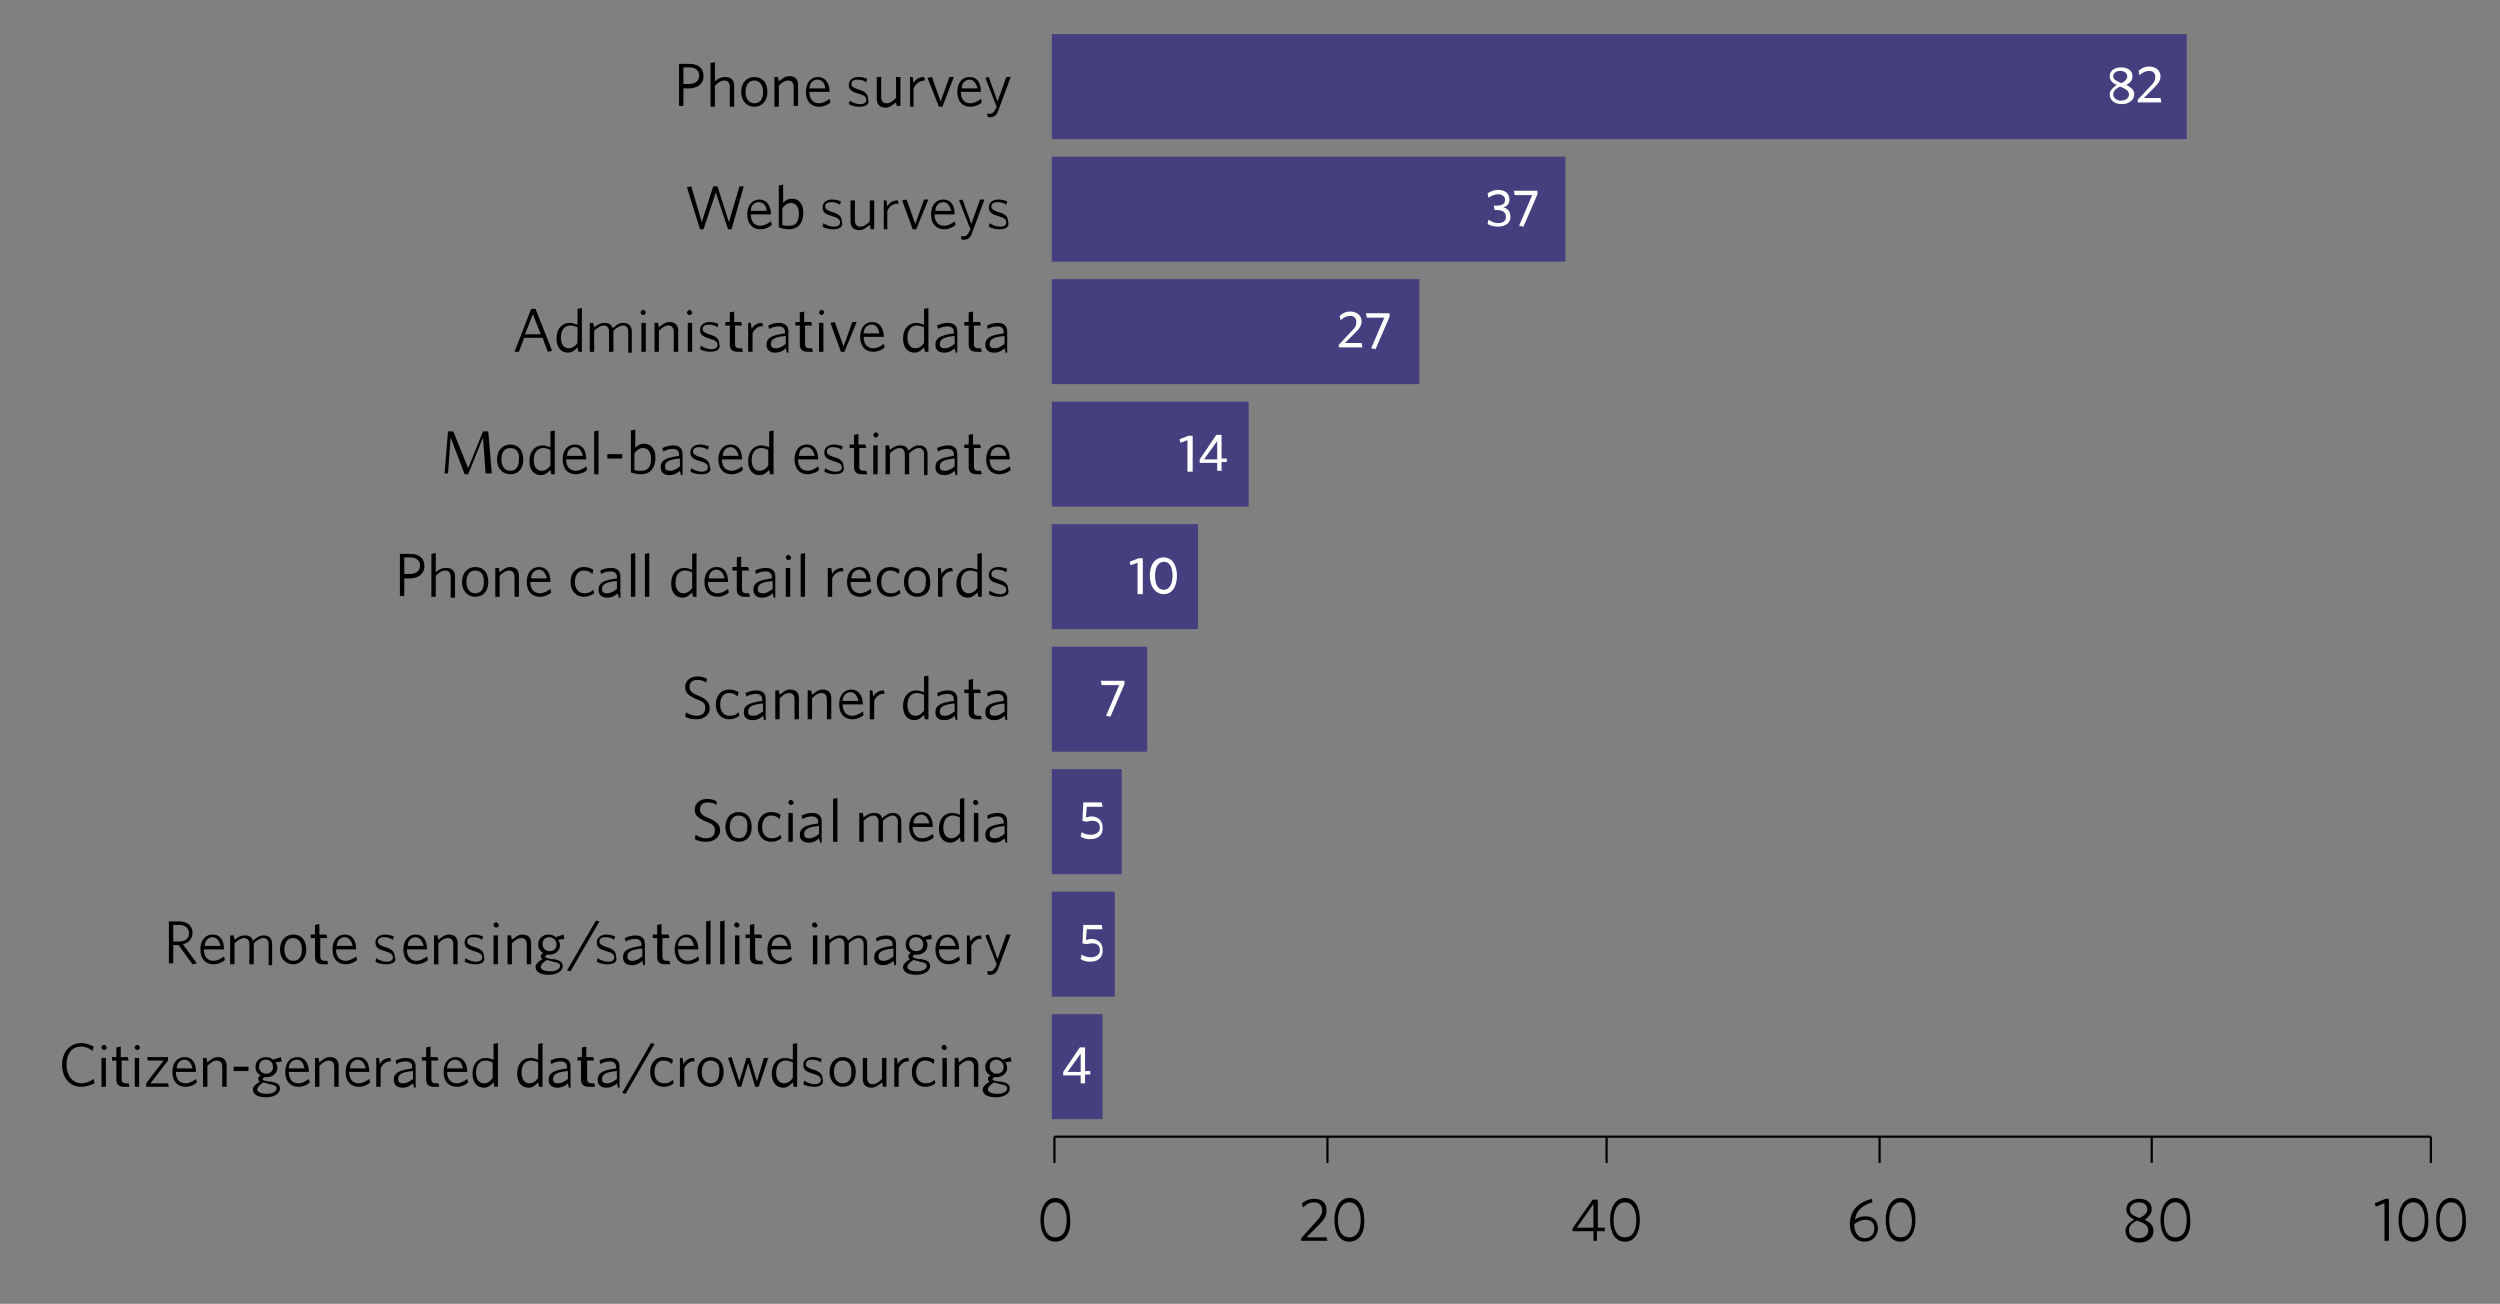<?xml version="1.0" encoding="utf-8"?>
<!-- Generator: Adobe Illustrator 26.3.1, SVG Export Plug-In . SVG Version: 6.00 Build 0)  -->
<svg version="1.1" xmlns="http://www.w3.org/2000/svg" xmlns:xlink="http://www.w3.org/1999/xlink" x="0px" y="0px"
	 viewBox="0 0 285.7 149" style="enable-background:new 0 0 285.7 149;" xml:space="preserve">
<rect x="0" y="0" width="285.7" height="149" fill="#808080" stroke="none"/>
<style type="text/css">
	.st0{fill:none;}
	.st1{fill:#FFFFFF;}
	.st2{display:none;}
	.st3{opacity:0.4;fill:#726D9F;}
	.st4{fill:#1B1464;}
	.st5{fill:none;stroke:#000000;stroke-width:0.25;stroke-linejoin:round;stroke-miterlimit:10;}
	.st6{fill:none;stroke:#C7C8CA;stroke-width:0.25;stroke-linejoin:round;stroke-miterlimit:10;}
	.st7{opacity:0.702;fill:#726D9F;}
	.st8{opacity:0.4;fill:#ABA8C9;}
	.st9{opacity:0.62;fill:#726D9F;}
	.st10{fill:#FFFFFF;stroke:#000000;stroke-width:0.25;stroke-miterlimit:10;}
	.st11{fill:#443F7E;}
	.st12{fill:#C7C8CA;}
	.st13{opacity:0.29;fill:#ABA8C9;}
	.st14{fill:#ABA8C9;}
	.st15{fill:none;stroke:#000000;stroke-width:0.25;stroke-linecap:round;stroke-miterlimit:10;}
	.st16{opacity:0.29;fill:#726D9F;}
	.st17{opacity:0.702;fill:#443F7E;}
	.st18{fill:#939598;}
	.st19{fill:#EA1D2D;}
	.st20{fill:#D19F2A;}
	.st21{fill:#2D9A47;}
	.st22{fill:#C22033;}
	.st23{fill:#EF412A;}
	.st24{fill:#8F1838;}
	.st25{fill:#00558A;}
	.st26{fill:#00ADD8;}
	.st27{fill:#FDB714;}
	.st28{fill:#F36E24;}
	.st29{fill:#E01A83;}
	.st30{fill:#F99D25;}
	.st31{fill:#CD8B2A;}
	.st32{fill:#48773C;}
	.st33{fill:#007DBB;}
	.st34{fill:#40AE49;}
	.st35{fill:#1A3668;}
	.st36{fill:none;stroke:#000000;stroke-width:0.25;stroke-miterlimit:10;}
</style>
<g id="Template_notes">
</g>
<g id="Two-line_title">
</g>
<g id="Three-line_title" class="st2">
</g>
<g id="Figure_11">
</g>
<g id="Figure_10">
</g>
<g id="Figure_9">
</g>
<g id="Figure_8">
</g>
<g id="Figure_7">
</g>
<g id="Figure_6">
</g>
<g id="Figure_5">
	<rect x="120.2" y="3.9" class="st11" width="129.7" height="12"/>
	<g>
		<rect x="120.2" y="115.9" class="st11" width="5.8" height="12"/>
		<g>
			<g>
				<path class="st1" d="M124,122.9v0.9h-0.5v-0.9h-2v-0.4l1.9-2.8h0.6v2.7h0.6v0.4H124z M123.5,120.4l-1.5,2.1h1.5V120.4z"/>
			</g>
		</g>
	</g>
	<g>
		<rect x="120.2" y="101.9" class="st11" width="7.2" height="12"/>
		<g>
			<g>
				<path class="st1" d="M124.6,109.9c-0.5,0-0.8-0.1-1.1-0.3l0.1-0.5c0.3,0.2,0.7,0.3,1.1,0.3c0.5,0,1-0.3,1-0.8
					c0-0.5-0.3-0.8-0.9-0.8c-0.3,0-0.5,0.1-0.7,0.1l-0.4-0.1l0.1-2.1h2.1l0.1,0.5h-1.8l-0.1,1.2c0.2,0,0.4-0.1,0.6-0.1
					c0.8,0,1.3,0.5,1.3,1.2C126.1,109.4,125.5,109.9,124.6,109.9z"/>
			</g>
		</g>
	</g>
	<rect x="120.2" y="87.9" class="st11" width="8" height="12"/>
	<g>
		<g>
			<path class="st1" d="M124.6,95.9c-0.5,0-0.8-0.1-1.1-0.3l0.1-0.5c0.3,0.2,0.7,0.3,1.1,0.3c0.5,0,1-0.3,1-0.8
				c0-0.5-0.3-0.8-0.9-0.8c-0.3,0-0.5,0.1-0.7,0.1l-0.4-0.1l0.1-2.1h2.1l0.1,0.5h-1.8l-0.1,1.2c0.2,0,0.4-0.1,0.6-0.1
				c0.8,0,1.3,0.5,1.3,1.2C126.1,95.4,125.5,95.9,124.6,95.9z"/>
		</g>
	</g>
	<g>
		<rect x="120.2" y="73.9" class="st11" width="10.9" height="12"/>
		<g>
			<g>
				<path class="st1" d="M126.9,81.9l-0.5-0.1l1.5-3.5h-2l-0.1-0.5h2.7v0.4L126.9,81.9z"/>
			</g>
		</g>
	</g>
	<g>
		<rect x="120.2" y="59.9" class="st11" width="16.7" height="12"/>
		<g>
			<g>
				<path class="st1" d="M130,67.8v-3.5l-0.8,0.3l-0.1-0.4l1-0.4h0.5v4.1H130z"/>
				<path class="st1" d="M133,67.9c-0.9,0-1.6-0.8-1.6-2.1c0-1.3,0.6-2.1,1.6-2.1c0.9,0,1.5,0.8,1.5,2.1
					C134.5,67.1,133.9,67.9,133,67.9z M133,64.2c-0.6,0-1,0.6-1,1.6c0,1.1,0.4,1.6,1,1.6s1-0.6,1-1.6C134,64.7,133.6,64.2,133,64.2z
					"/>
			</g>
		</g>
	</g>
	<g>
		<rect x="120.2" y="45.9" class="st11" width="22.5" height="12"/>
		<g>
			<g>
				<path class="st1" d="M135.7,53.8v-3.5l-0.8,0.3l-0.1-0.4l1-0.4h0.5v4.1H135.7z"/>
				<path class="st1" d="M139.6,52.9v0.9h-0.5v-0.9h-2v-0.4l1.9-2.8h0.6v2.7h0.6v0.4H139.6z M139.1,50.4l-1.5,2.1h1.5V50.4z"/>
			</g>
		</g>
	</g>
	<g>
		<rect x="120.2" y="31.9" class="st11" width="42" height="12"/>
		<g>
			<g>
				<path class="st1" d="M153,39.8v-0.4l1.5-1.6c0.4-0.4,0.5-0.6,0.5-1c0-0.5-0.3-0.7-0.7-0.7c-0.4,0-0.8,0.2-1.1,0.5l-0.1-0.5
					c0.3-0.3,0.7-0.5,1.2-0.5c0.8,0,1.3,0.5,1.3,1.1c0,0.5-0.2,0.8-0.7,1.3l-1.2,1.2h1.9l0.1,0.5H153z"/>
				<path class="st1" d="M157.2,39.9l-0.5-0.1l1.5-3.5h-2l-0.1-0.5h2.7v0.4L157.2,39.9z"/>
			</g>
		</g>
	</g>
	<g>
		<rect x="120.2" y="17.9" class="st11" width="58.7" height="12"/>
		<g>
			<g>
				<path class="st1" d="M171.2,25.9c-0.4,0-0.9-0.1-1.2-0.3l0.1-0.5c0.3,0.2,0.7,0.4,1.1,0.4c0.5,0,0.9-0.2,0.9-0.7
					c0-0.5-0.3-0.8-1.1-0.8h-0.2l-0.1-0.5h0.3c0.7,0,1-0.2,1-0.7c0-0.3-0.3-0.6-0.8-0.6c-0.4,0-0.8,0.2-1.1,0.4l-0.1-0.5
					c0.3-0.2,0.7-0.4,1.2-0.4c0.9,0,1.3,0.5,1.3,1.1c0,0.5-0.3,0.8-0.7,0.9c0.5,0.1,0.8,0.5,0.8,1C172.7,25.4,172.1,25.9,171.2,25.9
					z"/>
				<path class="st1" d="M174.1,25.9l-0.5-0.1l1.5-3.5h-2l-0.1-0.5h2.7v0.4L174.1,25.9z"/>
			</g>
		</g>
	</g>
	<g>
		<path class="st1" d="M241.1,8.7c0-0.6,0.5-1,1.3-1c0.8,0,1.3,0.4,1.3,1c0,0.5-0.3,0.8-0.7,1c0.5,0.3,0.9,0.5,0.9,1.1
			c0,0.6-0.6,1.1-1.4,1.1c-0.9,0-1.4-0.5-1.4-1.1c0-0.5,0.4-0.8,0.8-1.1C241.4,9.5,241.1,9.2,241.1,8.7z M241.5,10.8
			c0,0.4,0.4,0.7,0.9,0.7c0.5,0,0.9-0.3,0.9-0.7c0-0.4-0.3-0.6-1-0.9C241.8,10.1,241.5,10.4,241.5,10.8z M243.1,8.7
			c0-0.3-0.3-0.6-0.8-0.6c-0.5,0-0.8,0.3-0.8,0.6c0,0.4,0.3,0.5,0.9,0.8C242.9,9.3,243.1,9,243.1,8.7z"/>
		<path class="st1" d="M244.3,11.8v-0.4l1.5-1.6c0.4-0.4,0.5-0.6,0.5-1c0-0.5-0.3-0.7-0.7-0.7c-0.4,0-0.8,0.2-1.1,0.5l-0.1-0.5
			c0.3-0.3,0.7-0.5,1.2-0.5c0.8,0,1.3,0.5,1.3,1.1c0,0.5-0.2,0.8-0.7,1.3l-1.2,1.2h1.9l0.1,0.5H244.3z"/>
	</g>
	<g>
		<g>
			<line class="st10" x1="120.5" y1="129.9" x2="277.8" y2="129.9"/>
			<line class="st10" x1="277.8" y1="129.9" x2="277.8" y2="132.9"/>
			<line class="st10" x1="245.9" y1="129.9" x2="245.9" y2="132.9"/>
			<line class="st10" x1="214.8" y1="129.9" x2="214.8" y2="132.9"/>
			<line class="st10" x1="183.6" y1="129.9" x2="183.6" y2="132.9"/>
			<line class="st10" x1="151.7" y1="129.9" x2="151.7" y2="132.9"/>
			<line class="st10" x1="120.5" y1="129.9" x2="120.5" y2="132.9"/>
		</g>
		<g>
			<g>
				<g>
					<path d="M120.6,141.9c-1.1,0-1.7-1-1.7-2.5c0-1.5,0.7-2.5,1.7-2.5c1.1,0,1.7,1,1.7,2.5C122.4,140.9,121.7,141.9,120.6,141.9z
						 M120.6,137.4c-0.8,0-1.3,0.8-1.3,2c0,1.2,0.4,2,1.3,2s1.3-0.8,1.3-2C121.9,138.2,121.4,137.4,120.6,137.4z"/>
				</g>
			</g>
			<g>
				<g>
					<path d="M148.7,141.8v-0.3l1.7-1.9c0.5-0.5,0.7-0.9,0.7-1.3c0-0.6-0.4-0.9-0.9-0.9c-0.5,0-0.9,0.2-1.3,0.6l-0.1-0.5
						c0.4-0.3,0.8-0.5,1.4-0.5c0.9,0,1.4,0.5,1.4,1.3c0,0.6-0.2,1-0.8,1.6l-1.5,1.5h2.3l0.1,0.4H148.7z"/>
					<path d="M154.2,141.9c-1.1,0-1.7-1-1.7-2.5c0-1.5,0.7-2.5,1.7-2.5c1.1,0,1.7,1,1.7,2.5C156,140.9,155.3,141.9,154.2,141.9z
						 M154.2,137.4c-0.8,0-1.3,0.8-1.3,2c0,1.2,0.4,2,1.3,2s1.3-0.8,1.3-2C155.5,138.2,155,137.4,154.2,137.4z"/>
				</g>
			</g>
			<g>
				<g>
					<path d="M182.5,140.7v1.1h-0.4v-1.1h-2.4v-0.3l2.3-3.3h0.6v3.2h0.8v0.4H182.5z M182.1,137.6l-1.9,2.7h1.9V137.6z"/>
					<path d="M185.7,141.9c-1.1,0-1.7-1-1.7-2.5c0-1.5,0.7-2.5,1.7-2.5c1.1,0,1.7,1,1.7,2.5C187.4,140.9,186.8,141.9,185.7,141.9z
						 M185.7,137.4c-0.8,0-1.3,0.8-1.3,2c0,1.2,0.4,2,1.3,2s1.3-0.8,1.3-2C187,138.2,186.5,137.4,185.7,137.4z"/>
				</g>
			</g>
			<g>
				<g>
					<path d="M213.2,139c0.9,0,1.4,0.5,1.4,1.4c0,0.9-0.7,1.5-1.5,1.5c-1,0-1.7-0.8-1.7-2c0-1.6,1-2.5,2.5-2.9l0.1,0.4
						c-1.1,0.3-1.9,0.9-2,2C212.3,139.1,212.7,139,213.2,139z M211.9,139.9c0,1,0.5,1.6,1.2,1.6c0.6,0,1.1-0.4,1.1-1.1
						c0-0.6-0.3-1-1-1C212.7,139.4,212.3,139.6,211.9,139.9L211.9,139.9z"/>
					<path d="M217.2,141.9c-1.1,0-1.7-1-1.7-2.5c0-1.5,0.7-2.5,1.7-2.5c1.1,0,1.7,1,1.7,2.5C218.9,140.9,218.2,141.9,217.2,141.9z
						 M217.2,137.4c-0.8,0-1.3,0.8-1.3,2c0,1.2,0.4,2,1.3,2s1.3-0.8,1.3-2C218.4,138.2,218,137.4,217.2,137.4z"/>
				</g>
			</g>
			<g>
				<g>
					<path d="M243,138.2c0-0.7,0.6-1.2,1.5-1.2c0.9,0,1.4,0.5,1.4,1.2c0,0.5-0.4,0.9-0.8,1.2c0.6,0.3,1,0.6,1,1.3
						c0,0.8-0.7,1.3-1.6,1.3c-1,0-1.6-0.6-1.6-1.3c0-0.6,0.4-1,1-1.3C243.4,139.1,243,138.8,243,138.2z M243.3,140.6
						c0,0.6,0.5,0.9,1.1,0.9c0.6,0,1.1-0.3,1.1-0.9c0-0.5-0.3-0.8-1.3-1.1C243.7,139.7,243.3,140.1,243.3,140.6z M245.4,138.2
						c0-0.5-0.4-0.8-1-0.8c-0.6,0-1,0.4-1,0.8c0,0.5,0.3,0.7,1.1,1C245.1,138.9,245.4,138.6,245.4,138.2z"/>
					<path d="M248.6,141.9c-1.1,0-1.7-1-1.7-2.5c0-1.5,0.7-2.5,1.7-2.5c1.1,0,1.7,1,1.7,2.5C250.4,140.9,249.7,141.9,248.6,141.9z
						 M248.6,137.4c-0.8,0-1.3,0.8-1.3,2c0,1.2,0.4,2,1.3,2s1.3-0.8,1.3-2C249.9,138.2,249.4,137.4,248.6,137.4z"/>
				</g>
			</g>
			<g>
				<g>
					<path d="M272.5,141.8v-4.3l-1,0.4l-0.1-0.4l1.2-0.5h0.4v4.8H272.5z"/>
					<path d="M275.8,141.9c-1.1,0-1.7-1-1.7-2.5c0-1.5,0.7-2.5,1.7-2.5c1.1,0,1.7,1,1.7,2.5C277.6,140.9,276.9,141.9,275.8,141.9z
						 M275.8,137.4c-0.8,0-1.3,0.8-1.3,2c0,1.2,0.4,2,1.3,2s1.3-0.8,1.3-2C277.1,138.2,276.6,137.4,275.8,137.4z"/>
					<path d="M280.1,141.9c-1.1,0-1.7-1-1.7-2.5c0-1.5,0.7-2.5,1.7-2.5c1.1,0,1.7,1,1.7,2.5C281.9,140.9,281.2,141.9,280.1,141.9z
						 M280.1,137.4c-0.8,0-1.3,0.8-1.3,2c0,1.2,0.4,2,1.3,2s1.3-0.8,1.3-2C281.4,138.2,281,137.4,280.1,137.4z"/>
				</g>
			</g>
		</g>
	</g>
	<g>
		<path d="M9.3,124.2c-1.3,0-2.2-1-2.2-2.5c0-1.5,0.9-2.5,2.2-2.5c0.5,0,1,0.2,1.4,0.4l-0.1,0.5c-0.4-0.3-0.8-0.5-1.3-0.5
			c-1.1,0-1.7,0.8-1.7,2.1c0,1.2,0.7,2.1,1.7,2.1c0.5,0,1-0.2,1.4-0.5l0.1,0.5C10.4,124,9.8,124.2,9.3,124.2z"/>
		<path d="M11.9,120c-0.2,0-0.3-0.2-0.3-0.3c0-0.2,0.2-0.3,0.3-0.3s0.3,0.2,0.3,0.3C12.2,119.9,12,120,11.9,120z M11.6,124.2v-3.3
			h0.5v3.3H11.6z"/>
		<path d="M14.2,124.2c-0.5,0-0.9-0.2-0.9-0.8v-2.2h-0.5v-0.4h0.5v-1.1l0.5-0.1v1.2h0.8l0.1,0.4h-0.8v2.1c0,0.3,0.1,0.5,0.5,0.5
			c0.1,0,0.2,0,0.3,0l0.1,0.4C14.5,124.2,14.4,124.2,14.2,124.2z"/>
		<path d="M15.7,120c-0.2,0-0.3-0.2-0.3-0.3c0-0.2,0.2-0.3,0.3-0.3s0.3,0.2,0.3,0.3C16,119.9,15.8,120,15.7,120z M15.4,124.2v-3.3
			h0.5v3.3H15.4z"/>
		<path d="M16.7,124.2v-0.4l2-2.6h-1.8l-0.1-0.4h2.4v0.4l-2,2.6h2l0.1,0.4H16.7z"/>
		<path d="M22.4,122.5h-2.3c0,0.8,0.4,1.3,1.1,1.3c0.4,0,0.8-0.2,1.2-0.5l0.1,0.4c-0.3,0.3-0.8,0.5-1.3,0.5c-0.9,0-1.5-0.6-1.5-1.7
			c0-1.1,0.6-1.7,1.4-1.7C22,120.8,22.4,121.5,22.4,122.5C22.4,122.5,22.4,122.5,22.4,122.5z M21.1,121.1c-0.5,0-0.9,0.4-0.9,1H22
			C21.9,121.6,21.6,121.1,21.1,121.1z"/>
		<path d="M25.4,124.2v-2.3c0-0.4-0.2-0.7-0.6-0.7c-0.4,0-0.7,0.2-1.1,0.6v2.4h-0.5v-3.3h0.4l0.1,0.5c0.4-0.3,0.7-0.6,1.2-0.6
			c0.7,0,1,0.4,1,1v2.4H25.4z"/>
		<path d="M26.7,122.4v-0.5h1.7v0.5H26.7z"/>
		<path d="M32.1,120.8l0.1,0.5l-0.7,0.1c0.1,0.2,0.2,0.4,0.2,0.6c0,0.7-0.6,1.1-1.2,1.1c-0.1,0-0.2,0-0.3,0
			c-0.1,0.1-0.2,0.2-0.2,0.2c0,0.1,0.1,0.2,0.7,0.3l0.2,0c0.7,0.1,1.1,0.3,1.1,0.8c0,0.6-0.7,1-1.6,1s-1.5-0.3-1.5-0.9
			c0-0.3,0.3-0.6,0.8-0.9c-0.2-0.1-0.2-0.2-0.2-0.3c0-0.2,0.1-0.3,0.3-0.4c-0.4-0.2-0.6-0.5-0.6-1c0-0.7,0.6-1.1,1.2-1.1
			c0.3,0,0.6,0.1,0.8,0.3L32.1,120.8z M29.4,124.5c0,0.3,0.4,0.5,1.1,0.5c0.7,0,1.1-0.3,1.1-0.6c0-0.3-0.2-0.4-0.8-0.5l-0.3-0.1
			c-0.2,0-0.3-0.1-0.4-0.1C29.6,124,29.4,124.3,29.4,124.5z M30.4,121.1c-0.5,0-0.8,0.3-0.8,0.8c0,0.4,0.3,0.8,0.8,0.8
			s0.8-0.3,0.8-0.8C31.2,121.5,30.9,121.1,30.4,121.1z"/>
		<path d="M35.3,122.5H33c0,0.8,0.4,1.3,1.1,1.3c0.4,0,0.8-0.2,1.2-0.5l0.1,0.4c-0.3,0.3-0.8,0.5-1.3,0.5c-0.9,0-1.5-0.6-1.5-1.7
			c0-1.1,0.6-1.7,1.4-1.7C34.8,120.8,35.3,121.5,35.3,122.5C35.3,122.5,35.3,122.5,35.3,122.5z M33.9,121.1c-0.5,0-0.9,0.4-0.9,1
			h1.8C34.7,121.6,34.5,121.1,33.9,121.1z"/>
		<path d="M38.2,124.2v-2.3c0-0.4-0.2-0.7-0.6-0.7c-0.4,0-0.7,0.2-1.1,0.6v2.4h-0.5v-3.3h0.4l0.1,0.5c0.4-0.3,0.7-0.6,1.2-0.6
			c0.7,0,1,0.4,1,1v2.4H38.2z"/>
		<path d="M42.2,122.5h-2.3c0,0.8,0.4,1.3,1.1,1.3c0.4,0,0.8-0.2,1.2-0.5l0.1,0.4c-0.3,0.3-0.8,0.5-1.3,0.5c-0.9,0-1.5-0.6-1.5-1.7
			c0-1.1,0.6-1.7,1.4-1.7C41.8,120.8,42.2,121.5,42.2,122.5C42.2,122.5,42.2,122.5,42.2,122.5z M40.9,121.1c-0.5,0-0.9,0.4-0.9,1
			h1.8C41.7,121.6,41.4,121.1,40.9,121.1z"/>
		<path d="M43.5,122.1v2.1H43v-3.3h0.3l0.1,0.7c0.2-0.4,0.6-0.7,1.2-0.7l0.1,0.4C44.2,121.2,43.7,121.6,43.5,122.1z"/>
		<path d="M47.3,124.2l-0.1-0.4c-0.3,0.3-0.7,0.5-1.2,0.5c-0.6,0-1-0.3-1-0.9c0-0.8,0.6-1.1,2.1-1.3v-0.2c0-0.4-0.3-0.6-0.7-0.6
			c-0.4,0-0.8,0.1-1.1,0.3l-0.1-0.4c0.4-0.2,0.8-0.3,1.2-0.3c0.7,0,1.1,0.3,1.1,1v2.4H47.3z M47.2,122.4c-1.3,0.1-1.7,0.4-1.7,0.9
			c0,0.4,0.2,0.5,0.6,0.5c0.4,0,0.7-0.2,1.1-0.5V122.4z"/>
		<path d="M49.6,124.2c-0.5,0-0.9-0.2-0.9-0.8v-2.2h-0.5v-0.4h0.5v-1.1l0.5-0.1v1.2H50l0.1,0.4h-0.8v2.1c0,0.3,0.1,0.5,0.5,0.5
			c0.1,0,0.2,0,0.3,0l0.1,0.4C50,124.2,49.8,124.2,49.6,124.2z"/>
		<path d="M53.4,122.5h-2.3c0,0.8,0.4,1.3,1.1,1.3c0.4,0,0.8-0.2,1.2-0.5l0.1,0.4c-0.3,0.3-0.8,0.5-1.3,0.5c-0.9,0-1.5-0.6-1.5-1.7
			c0-1.1,0.6-1.7,1.4-1.7C52.9,120.8,53.4,121.5,53.4,122.5C53.4,122.5,53.4,122.5,53.4,122.5z M52,121.1c-0.5,0-0.9,0.4-0.9,1h1.8
			C52.8,121.6,52.6,121.1,52,121.1z"/>
		<path d="M56.5,124.2l-0.1-0.5c-0.3,0.3-0.6,0.6-1.1,0.6c-0.7,0-1.3-0.5-1.3-1.6c0-1.2,0.7-1.8,1.5-1.8c0.3,0,0.6,0.1,0.9,0.2v-1.8
			l0.5-0.1v5H56.5z M56.3,121.4c-0.3-0.1-0.5-0.2-0.8-0.2c-0.6,0-1.1,0.4-1.1,1.4c0,0.8,0.4,1.2,0.9,1.2c0.4,0,0.7-0.2,1-0.6V121.4z
			"/>
		<path d="M61.6,124.2l-0.1-0.5c-0.3,0.3-0.6,0.6-1.1,0.6c-0.7,0-1.3-0.5-1.3-1.6c0-1.2,0.7-1.8,1.5-1.8c0.3,0,0.6,0.1,0.9,0.2v-1.8
			l0.5-0.1v5H61.6z M61.5,121.4c-0.3-0.1-0.5-0.2-0.8-0.2c-0.6,0-1.1,0.4-1.1,1.4c0,0.8,0.4,1.2,0.9,1.2c0.4,0,0.7-0.2,1-0.6V121.4z
			"/>
		<path d="M65,124.2l-0.1-0.4c-0.3,0.3-0.7,0.5-1.2,0.5c-0.6,0-1-0.3-1-0.9c0-0.8,0.6-1.1,2.1-1.3v-0.2c0-0.4-0.3-0.6-0.7-0.6
			c-0.4,0-0.8,0.1-1.1,0.3l-0.1-0.4c0.4-0.2,0.8-0.3,1.2-0.3c0.7,0,1.1,0.3,1.1,1v2.4H65z M64.9,122.4c-1.3,0.1-1.7,0.4-1.7,0.9
			c0,0.4,0.2,0.5,0.6,0.5c0.4,0,0.7-0.2,1.1-0.5V122.4z"/>
		<path d="M67.3,124.2c-0.5,0-0.9-0.2-0.9-0.8v-2.2H66v-0.4h0.5v-1.1l0.5-0.1v1.2h0.8l0.1,0.4h-0.8v2.1c0,0.3,0.1,0.5,0.5,0.5
			c0.1,0,0.2,0,0.3,0l0.1,0.4C67.7,124.2,67.5,124.2,67.3,124.2z"/>
		<path d="M70.6,124.2l-0.1-0.4c-0.3,0.3-0.7,0.5-1.2,0.5c-0.6,0-1-0.3-1-0.9c0-0.8,0.6-1.1,2.1-1.3v-0.2c0-0.4-0.3-0.6-0.7-0.6
			c-0.4,0-0.8,0.1-1.1,0.3l-0.1-0.4c0.4-0.2,0.8-0.3,1.2-0.3c0.7,0,1.1,0.3,1.1,1v2.4H70.6z M70.5,122.4c-1.3,0.1-1.7,0.4-1.7,0.9
			c0,0.4,0.2,0.5,0.6,0.5c0.4,0,0.7-0.2,1.1-0.5V122.4z"/>
		<path d="M71.5,125l-0.4-0.1l3.3-5.7l0.4,0.1L71.5,125z"/>
		<path d="M75.8,124.2c-0.8,0-1.5-0.6-1.5-1.7c0-1.1,0.7-1.7,1.5-1.7c0.4,0,0.8,0.1,1.1,0.3l-0.1,0.5c-0.3-0.3-0.6-0.4-1-0.4
			c-0.6,0-1,0.5-1,1.3c0,0.8,0.4,1.3,1.1,1.3c0.4,0,0.7-0.1,1-0.4l0.1,0.4C76.6,124.1,76.3,124.2,75.8,124.2z"/>
		<path d="M78.2,122.1v2.1h-0.5v-3.3h0.3l0.1,0.7c0.2-0.4,0.6-0.7,1.2-0.7l0.1,0.4C78.9,121.2,78.4,121.6,78.2,122.1z"/>
		<path d="M81.2,124.2c-0.8,0-1.5-0.6-1.5-1.7c0-1.1,0.7-1.7,1.5-1.7c0.9,0,1.5,0.6,1.5,1.7C82.7,123.6,82.1,124.2,81.2,124.2z
			 M81.2,121.2c-0.7,0-1,0.6-1,1.3c0,0.8,0.4,1.3,1,1.3c0.7,0,1-0.5,1-1.3C82.3,121.7,81.9,121.2,81.2,121.2z"/>
		<path d="M86.7,124.2h-0.4l-0.8-2.7l-0.8,2.7h-0.4l-1.1-3.3l0.4-0.1l0.9,2.8l0.8-2.7h0.4l0.8,2.7l0.8-2.7h0.5L86.7,124.2z"/>
		<path d="M90.7,124.2l-0.1-0.5c-0.3,0.3-0.6,0.6-1.1,0.6c-0.7,0-1.3-0.5-1.3-1.6c0-1.2,0.7-1.8,1.5-1.8c0.3,0,0.6,0.1,0.9,0.2v-1.8
			l0.5-0.1v5H90.7z M90.6,121.4c-0.3-0.1-0.5-0.2-0.8-0.2c-0.6,0-1.1,0.4-1.1,1.4c0,0.8,0.4,1.2,0.9,1.2c0.4,0,0.7-0.2,1-0.6V121.4z
			"/>
		<path d="M93,124.2c-0.4,0-0.9-0.1-1.2-0.3l0.1-0.4c0.3,0.2,0.7,0.4,1.2,0.4c0.5,0,0.7-0.2,0.7-0.5c0-0.3-0.2-0.5-0.9-0.7
			c-0.7-0.2-1.1-0.4-1.1-1c0-0.5,0.4-0.9,1.1-0.9c0.4,0,0.7,0.1,1,0.2l-0.1,0.4c-0.3-0.2-0.6-0.3-1-0.3c-0.5,0-0.7,0.2-0.7,0.5
			c0,0.3,0.2,0.4,0.7,0.6c0.8,0.2,1.2,0.5,1.2,1.1C94.2,123.9,93.8,124.2,93,124.2z"/>
		<path d="M96.3,124.2c-0.8,0-1.5-0.6-1.5-1.7c0-1.1,0.7-1.7,1.5-1.7c0.9,0,1.5,0.6,1.5,1.7C97.8,123.6,97.2,124.2,96.3,124.2z
			 M96.3,121.2c-0.7,0-1,0.6-1,1.3c0,0.8,0.4,1.3,1,1.3c0.7,0,1-0.5,1-1.3C97.3,121.7,97,121.2,96.3,121.2z"/>
		<path d="M100.9,124.2l-0.1-0.5c-0.4,0.3-0.7,0.6-1.2,0.6c-0.7,0-1-0.4-1-1v-2.4h0.5v2.3c0,0.4,0.2,0.7,0.6,0.7
			c0.4,0,0.7-0.2,1.1-0.6v-2.4h0.5v3.3H100.9z"/>
		<path d="M102.7,122.1v2.1h-0.5v-3.3h0.3l0.1,0.7c0.2-0.4,0.6-0.7,1.2-0.7l0.1,0.4C103.4,121.2,102.9,121.6,102.7,122.1z"/>
		<path d="M105.7,124.2c-0.8,0-1.5-0.6-1.5-1.7c0-1.1,0.7-1.7,1.5-1.7c0.4,0,0.8,0.1,1.1,0.3l-0.1,0.5c-0.3-0.3-0.6-0.4-1-0.4
			c-0.6,0-1,0.5-1,1.3c0,0.8,0.4,1.3,1.1,1.3c0.4,0,0.7-0.1,1-0.4l0.1,0.4C106.5,124.1,106.2,124.2,105.7,124.2z"/>
		<path d="M107.9,120c-0.2,0-0.3-0.2-0.3-0.3c0-0.2,0.2-0.3,0.3-0.3s0.3,0.2,0.3,0.3C108.2,119.9,108.1,120,107.9,120z M107.7,124.2
			v-3.3h0.5v3.3H107.7z"/>
		<path d="M111.3,124.2v-2.3c0-0.4-0.2-0.7-0.6-0.7c-0.4,0-0.7,0.2-1.1,0.6v2.4h-0.5v-3.3h0.4l0.1,0.5c0.4-0.3,0.7-0.6,1.2-0.6
			c0.7,0,1,0.4,1,1v2.4H111.3z"/>
		<path d="M115.5,120.8l0.1,0.5l-0.7,0.1c0.1,0.2,0.2,0.4,0.2,0.6c0,0.7-0.6,1.1-1.2,1.1c-0.1,0-0.2,0-0.3,0
			c-0.1,0.1-0.2,0.2-0.2,0.2c0,0.1,0.1,0.2,0.7,0.3l0.2,0c0.7,0.1,1.1,0.3,1.1,0.8c0,0.6-0.7,1-1.6,1s-1.5-0.3-1.5-0.9
			c0-0.3,0.3-0.6,0.8-0.9c-0.2-0.1-0.2-0.2-0.2-0.3c0-0.2,0.1-0.3,0.3-0.4c-0.4-0.2-0.6-0.5-0.6-1c0-0.7,0.6-1.1,1.2-1.1
			c0.3,0,0.6,0.1,0.8,0.3L115.5,120.8z M112.9,124.5c0,0.3,0.4,0.5,1.1,0.5c0.7,0,1.1-0.3,1.1-0.6c0-0.3-0.2-0.4-0.8-0.5l-0.3-0.1
			c-0.2,0-0.3-0.1-0.4-0.1C113.1,124,112.9,124.3,112.9,124.5z M113.9,121.1c-0.5,0-0.8,0.3-0.8,0.8c0,0.4,0.3,0.8,0.8,0.8
			s0.8-0.3,0.8-0.8C114.7,121.5,114.3,121.1,113.9,121.1z"/>
	</g>
	<g>
		<path d="M22.5,110.1l-0.5,0.1l-1.6-2.2h-0.6v2.1h-0.5v-4.8h1.2c0.9,0,1.5,0.5,1.5,1.3c0,0.7-0.5,1.2-1.1,1.3L22.5,110.1z
			 M20.5,105.7h-0.7v1.9h0.6c0.7,0,1.2-0.3,1.2-0.9C21.6,106.1,21.2,105.7,20.5,105.7z"/>
		<path d="M25.6,108.5h-2.3c0,0.8,0.4,1.3,1.1,1.3c0.4,0,0.8-0.2,1.2-0.5l0.1,0.4c-0.3,0.3-0.8,0.5-1.3,0.5c-0.9,0-1.5-0.6-1.5-1.7
			c0-1.1,0.6-1.7,1.4-1.7C25.2,106.8,25.6,107.5,25.6,108.5C25.6,108.5,25.6,108.5,25.6,108.5z M24.3,107.1c-0.5,0-0.9,0.4-0.9,1
			h1.8C25.1,107.6,24.8,107.1,24.3,107.1z"/>
		<path d="M30.7,110.2v-2.3c0-0.4-0.2-0.7-0.6-0.7c-0.3,0-0.7,0.2-1.1,0.6v2.4h-0.5v-2.3c0-0.4-0.2-0.7-0.6-0.7
			c-0.3,0-0.7,0.2-1.1,0.6v2.4h-0.5v-3.3h0.4l0.1,0.5c0.4-0.3,0.7-0.5,1.2-0.5c0.5,0,0.8,0.2,0.9,0.6c0.4-0.3,0.7-0.6,1.2-0.6
			c0.7,0,1,0.4,1,1v2.4H30.7z"/>
		<path d="M33.5,110.2c-0.8,0-1.5-0.6-1.5-1.7c0-1.1,0.7-1.7,1.5-1.7c0.9,0,1.5,0.6,1.5,1.7C35,109.6,34.3,110.2,33.5,110.2z
			 M33.5,107.2c-0.7,0-1,0.6-1,1.3c0,0.8,0.4,1.3,1,1.3c0.7,0,1-0.5,1-1.3C34.5,107.7,34.1,107.2,33.5,107.2z"/>
		<path d="M36.9,110.2c-0.5,0-0.9-0.2-0.9-0.8v-2.2h-0.5v-0.4H36v-1.1l0.5-0.1v1.2h0.8l0.1,0.4h-0.8v2.1c0,0.3,0.1,0.5,0.5,0.5
			c0.1,0,0.2,0,0.3,0l0.1,0.4C37.2,110.2,37.1,110.2,36.9,110.2z"/>
		<path d="M40.7,108.5h-2.3c0,0.8,0.4,1.3,1.1,1.3c0.4,0,0.8-0.2,1.2-0.5l0.1,0.4c-0.3,0.3-0.8,0.5-1.3,0.5c-0.9,0-1.5-0.6-1.5-1.7
			c0-1.1,0.6-1.7,1.4-1.7C40.3,106.8,40.7,107.5,40.7,108.5C40.7,108.5,40.7,108.5,40.7,108.5z M39.4,107.1c-0.5,0-0.9,0.4-0.9,1
			h1.8C40.2,107.6,39.9,107.1,39.4,107.1z"/>
		<path d="M44.1,110.2c-0.4,0-0.9-0.1-1.2-0.3l0.1-0.4c0.3,0.2,0.7,0.4,1.2,0.4c0.5,0,0.7-0.2,0.7-0.5c0-0.3-0.2-0.5-0.9-0.7
			c-0.7-0.2-1.1-0.4-1.1-1c0-0.5,0.4-0.9,1.1-0.9c0.4,0,0.7,0.1,1,0.2l-0.1,0.4c-0.3-0.2-0.6-0.3-1-0.3c-0.5,0-0.7,0.2-0.7,0.5
			c0,0.3,0.2,0.4,0.7,0.6c0.8,0.2,1.2,0.5,1.2,1.1C45.4,109.9,44.9,110.2,44.1,110.2z"/>
		<path d="M48.8,108.5h-2.3c0,0.8,0.4,1.3,1.1,1.3c0.4,0,0.8-0.2,1.2-0.5l0.1,0.4c-0.3,0.3-0.8,0.5-1.3,0.5c-0.9,0-1.5-0.6-1.5-1.7
			c0-1.1,0.6-1.7,1.4-1.7C48.4,106.8,48.8,107.5,48.8,108.5C48.8,108.5,48.8,108.5,48.8,108.5z M47.5,107.1c-0.5,0-0.9,0.4-0.9,1
			h1.8C48.3,107.6,48,107.1,47.5,107.1z"/>
		<path d="M51.8,110.2v-2.3c0-0.4-0.2-0.7-0.6-0.7c-0.4,0-0.7,0.2-1.1,0.6v2.4h-0.5v-3.3H50l0.1,0.5c0.4-0.3,0.7-0.6,1.2-0.6
			c0.7,0,1,0.4,1,1v2.4H51.8z"/>
		<path d="M54.3,110.2c-0.4,0-0.9-0.1-1.2-0.3l0.1-0.4c0.3,0.2,0.7,0.4,1.2,0.4c0.5,0,0.7-0.2,0.7-0.5c0-0.3-0.2-0.5-0.9-0.7
			c-0.7-0.2-1.1-0.4-1.1-1c0-0.5,0.4-0.9,1.1-0.9c0.4,0,0.7,0.1,1,0.2l-0.1,0.4c-0.3-0.2-0.6-0.3-1-0.3c-0.5,0-0.7,0.2-0.7,0.5
			c0,0.3,0.2,0.4,0.7,0.6c0.8,0.2,1.2,0.5,1.2,1.1C55.5,109.9,55.1,110.2,54.3,110.2z"/>
		<path d="M56.7,106c-0.2,0-0.3-0.2-0.3-0.3c0-0.2,0.2-0.3,0.3-0.3s0.3,0.2,0.3,0.3C57,105.9,56.9,106,56.7,106z M56.4,110.2v-3.3
			h0.5v3.3H56.4z"/>
		<path d="M60.2,110.2v-2.3c0-0.4-0.2-0.7-0.6-0.7c-0.4,0-0.7,0.2-1.1,0.6v2.4H58v-3.3h0.4l0.1,0.5c0.4-0.3,0.7-0.6,1.2-0.6
			c0.7,0,1,0.4,1,1v2.4H60.2z"/>
		<path d="M64.4,106.8l0.1,0.5l-0.7,0.1c0.1,0.2,0.2,0.4,0.2,0.6c0,0.7-0.6,1.1-1.2,1.1c-0.1,0-0.2,0-0.3,0
			c-0.1,0.1-0.2,0.2-0.2,0.2c0,0.1,0.1,0.2,0.7,0.3l0.2,0c0.7,0.1,1.1,0.3,1.1,0.8c0,0.6-0.7,1-1.6,1s-1.5-0.3-1.5-0.9
			c0-0.3,0.3-0.6,0.8-0.9c-0.2-0.1-0.2-0.2-0.2-0.3c0-0.2,0.1-0.3,0.3-0.4c-0.4-0.2-0.6-0.5-0.6-1c0-0.7,0.6-1.1,1.2-1.1
			c0.3,0,0.6,0.1,0.8,0.3L64.4,106.8z M61.8,110.5c0,0.3,0.4,0.5,1.1,0.5c0.7,0,1.1-0.3,1.1-0.6c0-0.3-0.2-0.4-0.8-0.5l-0.3-0.1
			c-0.2,0-0.3-0.1-0.4-0.1C62,110,61.8,110.3,61.8,110.5z M62.8,107.1c-0.5,0-0.8,0.3-0.8,0.8c0,0.4,0.3,0.8,0.8,0.8
			s0.8-0.3,0.8-0.8C63.6,107.5,63.2,107.1,62.8,107.1z"/>
		<path d="M65.2,111l-0.4-0.1l3.3-5.7l0.4,0.1L65.2,111z"/>
		<path d="M69.4,110.2c-0.4,0-0.9-0.1-1.2-0.3l0.1-0.4c0.3,0.2,0.7,0.4,1.2,0.4c0.5,0,0.7-0.2,0.7-0.5c0-0.3-0.2-0.5-0.9-0.7
			c-0.7-0.2-1.1-0.4-1.1-1c0-0.5,0.4-0.9,1.1-0.9c0.4,0,0.7,0.1,1,0.2l-0.1,0.4c-0.3-0.2-0.6-0.3-1-0.3c-0.5,0-0.7,0.2-0.7,0.5
			c0,0.3,0.2,0.4,0.7,0.6c0.8,0.2,1.2,0.5,1.2,1.1C70.6,109.9,70.2,110.2,69.4,110.2z"/>
		<path d="M73.5,110.2l-0.1-0.4c-0.3,0.3-0.7,0.5-1.2,0.5c-0.6,0-1-0.3-1-0.9c0-0.8,0.6-1.1,2.1-1.3v-0.2c0-0.4-0.3-0.6-0.7-0.6
			c-0.4,0-0.8,0.1-1.1,0.3l-0.1-0.4c0.4-0.2,0.8-0.3,1.2-0.3c0.7,0,1.1,0.3,1.1,1v2.4H73.5z M73.4,108.4c-1.3,0.1-1.7,0.4-1.7,0.9
			c0,0.4,0.2,0.5,0.6,0.5c0.4,0,0.7-0.2,1.1-0.5V108.4z"/>
		<path d="M76,110.2c-0.5,0-0.9-0.2-0.9-0.8v-2.2h-0.5v-0.4h0.5v-1.1l0.5-0.1v1.2h0.8l0.1,0.4h-0.8v2.1c0,0.3,0.1,0.5,0.5,0.5
			c0.1,0,0.2,0,0.3,0l0.1,0.4C76.3,110.2,76.1,110.2,76,110.2z"/>
		<path d="M79.8,108.5h-2.3c0,0.8,0.4,1.3,1.1,1.3c0.4,0,0.8-0.2,1.2-0.5l0.1,0.4c-0.3,0.3-0.8,0.5-1.3,0.5c-0.9,0-1.5-0.6-1.5-1.7
			c0-1.1,0.6-1.7,1.4-1.7C79.3,106.8,79.8,107.5,79.8,108.5C79.8,108.5,79.8,108.5,79.8,108.5z M78.4,107.1c-0.5,0-0.9,0.4-0.9,1
			h1.8C79.2,107.6,79,107.1,78.4,107.1z"/>
		<path d="M80.7,110.2v-4.9l0.5-0.1v5H80.7z"/>
		<path d="M82.3,110.2v-4.9l0.5-0.1v5H82.3z"/>
		<path d="M84.2,106c-0.2,0-0.3-0.2-0.3-0.3c0-0.2,0.2-0.3,0.3-0.3s0.3,0.2,0.3,0.3C84.5,105.9,84.4,106,84.2,106z M84,110.2v-3.3
			h0.5v3.3H84z"/>
		<path d="M86.6,110.2c-0.5,0-0.9-0.2-0.9-0.8v-2.2h-0.5v-0.4h0.5v-1.1l0.5-0.1v1.2h0.8l0.1,0.4h-0.8v2.1c0,0.3,0.1,0.5,0.5,0.5
			c0.1,0,0.2,0,0.3,0l0.1,0.4C86.9,110.2,86.8,110.2,86.6,110.2z"/>
		<path d="M90.4,108.5h-2.3c0,0.8,0.4,1.3,1.1,1.3c0.4,0,0.8-0.2,1.2-0.5l0.1,0.4c-0.3,0.3-0.8,0.5-1.3,0.5c-0.9,0-1.5-0.6-1.5-1.7
			c0-1.1,0.6-1.7,1.4-1.7C90,106.8,90.4,107.5,90.4,108.5C90.4,108.5,90.4,108.5,90.4,108.5z M89.1,107.1c-0.5,0-0.9,0.4-0.9,1h1.8
			C89.9,107.6,89.6,107.1,89.1,107.1z"/>
		<path d="M93.1,106c-0.2,0-0.3-0.2-0.3-0.3c0-0.2,0.2-0.3,0.3-0.3s0.3,0.2,0.3,0.3C93.5,105.9,93.3,106,93.1,106z M92.9,110.2v-3.3
			h0.5v3.3H92.9z"/>
		<path d="M98.7,110.2v-2.3c0-0.4-0.2-0.7-0.6-0.7c-0.3,0-0.7,0.2-1.1,0.6v2.4h-0.5v-2.3c0-0.4-0.2-0.7-0.6-0.7
			c-0.3,0-0.7,0.2-1.1,0.6v2.4h-0.5v-3.3h0.4l0.1,0.5c0.4-0.3,0.7-0.5,1.2-0.5c0.5,0,0.8,0.2,0.9,0.6c0.4-0.3,0.7-0.6,1.2-0.6
			c0.7,0,1,0.4,1,1v2.4H98.7z"/>
		<path d="M102.2,110.2l-0.1-0.4c-0.3,0.3-0.7,0.5-1.2,0.5c-0.6,0-1-0.3-1-0.9c0-0.8,0.6-1.1,2.1-1.3v-0.2c0-0.4-0.3-0.6-0.7-0.6
			c-0.4,0-0.8,0.1-1.1,0.3l-0.1-0.4c0.4-0.2,0.8-0.3,1.2-0.3c0.7,0,1.1,0.3,1.1,1v2.4H102.2z M102.1,108.4c-1.3,0.1-1.7,0.4-1.7,0.9
			c0,0.4,0.2,0.5,0.6,0.5c0.4,0,0.7-0.2,1.1-0.5V108.4z"/>
		<path d="M106.4,106.8l0.1,0.5l-0.7,0.1c0.1,0.2,0.2,0.4,0.2,0.6c0,0.7-0.6,1.1-1.2,1.1c-0.1,0-0.2,0-0.3,0
			c-0.1,0.1-0.2,0.2-0.2,0.2c0,0.1,0.1,0.2,0.7,0.3l0.2,0c0.7,0.1,1.1,0.3,1.1,0.8c0,0.6-0.7,1-1.6,1s-1.5-0.3-1.5-0.9
			c0-0.3,0.3-0.6,0.8-0.9c-0.2-0.1-0.2-0.2-0.2-0.3c0-0.2,0.1-0.3,0.3-0.4c-0.4-0.2-0.6-0.5-0.6-1c0-0.7,0.6-1.1,1.2-1.1
			c0.3,0,0.6,0.1,0.8,0.3L106.4,106.8z M103.7,110.5c0,0.3,0.4,0.5,1.1,0.5c0.7,0,1.1-0.3,1.1-0.6c0-0.3-0.2-0.4-0.8-0.5l-0.3-0.1
			c-0.2,0-0.3-0.1-0.4-0.1C103.9,110,103.7,110.3,103.7,110.5z M104.7,107.1c-0.5,0-0.8,0.3-0.8,0.8c0,0.4,0.3,0.8,0.8,0.8
			s0.8-0.3,0.8-0.8C105.5,107.5,105.2,107.1,104.7,107.1z"/>
		<path d="M109.6,108.5h-2.3c0,0.8,0.4,1.3,1.1,1.3c0.4,0,0.8-0.2,1.2-0.5l0.1,0.4c-0.3,0.3-0.8,0.5-1.3,0.5c-0.9,0-1.5-0.6-1.5-1.7
			c0-1.1,0.6-1.7,1.4-1.7C109.2,106.8,109.6,107.5,109.6,108.5C109.6,108.5,109.6,108.5,109.6,108.5z M108.3,107.1
			c-0.5,0-0.9,0.4-0.9,1h1.8C109.1,107.6,108.8,107.1,108.3,107.1z"/>
		<path d="M111,108.1v2.1h-0.5v-3.3h0.3l0.1,0.7c0.2-0.4,0.6-0.7,1.2-0.7l0.1,0.4C111.7,107.2,111.2,107.6,111,108.1z"/>
		<path d="M114.1,110.6c-0.2,0.6-0.5,0.8-1,0.8c-0.1,0-0.1,0-0.2,0l-0.1-0.4c0.1,0,0.2,0,0.3,0c0.3,0,0.4-0.1,0.6-0.4l0.2-0.4
			l-1.3-3.3l0.4-0.1l1,2.8l1-2.8h0.5L114.1,110.6z"/>
	</g>
	<g>
		<path d="M80.7,96.2c-0.5,0-1-0.1-1.3-0.3l0.1-0.5c0.3,0.2,0.7,0.4,1.2,0.4c0.6,0,1-0.3,1-0.9c0-0.5-0.2-0.7-1-1
			c-0.9-0.4-1.3-0.7-1.3-1.4c0-0.7,0.6-1.2,1.4-1.2c0.5,0,0.8,0.1,1.1,0.3L81.9,92c-0.3-0.2-0.6-0.3-1-0.3c-0.6,0-0.9,0.3-0.9,0.8
			c0,0.4,0.2,0.7,1,1c0.9,0.4,1.3,0.7,1.3,1.5C82.2,95.7,81.6,96.2,80.7,96.2z"/>
		<path d="M84.4,96.2c-0.8,0-1.5-0.6-1.5-1.7c0-1.1,0.7-1.7,1.5-1.7c0.9,0,1.5,0.6,1.5,1.7C85.9,95.6,85.3,96.2,84.4,96.2z
			 M84.4,93.2c-0.7,0-1,0.6-1,1.3c0,0.8,0.4,1.3,1,1.3c0.7,0,1-0.5,1-1.3C85.5,93.7,85.1,93.2,84.4,93.2z"/>
		<path d="M88.1,96.2c-0.8,0-1.5-0.6-1.5-1.7c0-1.1,0.7-1.7,1.5-1.7c0.4,0,0.8,0.1,1.1,0.3l-0.1,0.5c-0.3-0.3-0.6-0.4-1-0.4
			c-0.6,0-1,0.5-1,1.3c0,0.8,0.4,1.3,1.1,1.3c0.4,0,0.7-0.1,1-0.4l0.1,0.4C88.9,96.1,88.5,96.2,88.1,96.2z"/>
		<path d="M90.4,92c-0.2,0-0.3-0.2-0.3-0.3c0-0.2,0.2-0.3,0.3-0.3s0.3,0.2,0.3,0.3C90.7,91.9,90.5,92,90.4,92z M90.1,96.2v-3.3h0.5
			v3.3H90.1z"/>
		<path d="M93.7,96.2l-0.1-0.4c-0.3,0.3-0.7,0.5-1.2,0.5c-0.6,0-1-0.3-1-0.9c0-0.8,0.6-1.1,2.1-1.3v-0.2c0-0.4-0.3-0.6-0.7-0.6
			c-0.4,0-0.8,0.1-1.1,0.3l-0.1-0.4c0.4-0.2,0.8-0.3,1.2-0.3c0.7,0,1.1,0.3,1.1,1v2.4H93.7z M93.6,94.4c-1.3,0.1-1.7,0.4-1.7,0.9
			c0,0.4,0.2,0.5,0.6,0.5c0.4,0,0.7-0.2,1.1-0.5V94.4z"/>
		<path d="M95.2,96.2v-4.9l0.5-0.1v5H95.2z"/>
		<path d="M102.6,96.2v-2.3c0-0.4-0.2-0.7-0.6-0.7c-0.3,0-0.7,0.2-1.1,0.6v2.4h-0.5v-2.3c0-0.4-0.2-0.7-0.6-0.7
			c-0.3,0-0.7,0.2-1.1,0.6v2.4h-0.5v-3.3h0.4l0.1,0.5c0.4-0.3,0.7-0.5,1.2-0.5c0.5,0,0.8,0.2,0.9,0.6c0.4-0.3,0.7-0.6,1.2-0.6
			c0.7,0,1,0.4,1,1v2.4H102.6z"/>
		<path d="M106.6,94.5h-2.3c0,0.8,0.4,1.3,1.1,1.3c0.4,0,0.8-0.2,1.2-0.5l0.1,0.4c-0.3,0.3-0.8,0.5-1.3,0.5c-0.9,0-1.5-0.6-1.5-1.7
			c0-1.1,0.6-1.7,1.4-1.7C106.2,92.8,106.6,93.5,106.6,94.5C106.6,94.5,106.6,94.5,106.6,94.5z M105.3,93.1c-0.5,0-0.9,0.4-0.9,1
			h1.8C106.1,93.6,105.8,93.1,105.3,93.1z"/>
		<path d="M109.8,96.2l-0.1-0.5c-0.3,0.3-0.6,0.6-1.1,0.6c-0.7,0-1.3-0.5-1.3-1.6c0-1.2,0.7-1.8,1.5-1.8c0.3,0,0.6,0.1,0.9,0.2v-1.8
			l0.5-0.1v5H109.8z M109.7,93.4c-0.3-0.1-0.5-0.2-0.8-0.2c-0.6,0-1.1,0.4-1.1,1.4c0,0.8,0.4,1.2,0.9,1.2c0.4,0,0.7-0.2,1-0.6V93.4z
			"/>
		<path d="M111.5,92c-0.2,0-0.3-0.2-0.3-0.3c0-0.2,0.2-0.3,0.3-0.3s0.3,0.2,0.3,0.3C111.8,91.9,111.7,92,111.5,92z M111.3,96.2v-3.3
			h0.5v3.3H111.3z"/>
		<path d="M114.9,96.2l-0.1-0.4c-0.3,0.3-0.7,0.5-1.2,0.5c-0.6,0-1-0.3-1-0.9c0-0.8,0.6-1.1,2.1-1.3v-0.2c0-0.4-0.3-0.6-0.7-0.6
			c-0.4,0-0.8,0.1-1.1,0.3l-0.1-0.4c0.4-0.2,0.8-0.3,1.2-0.3c0.7,0,1.1,0.3,1.1,1v2.4H114.9z M114.8,94.4c-1.3,0.1-1.7,0.4-1.7,0.9
			c0,0.4,0.2,0.5,0.6,0.5c0.4,0,0.7-0.2,1.1-0.5V94.4z"/>
	</g>
	<g>
		<path d="M79.6,82.2c-0.5,0-1-0.1-1.3-0.3l0.1-0.5c0.3,0.2,0.7,0.4,1.2,0.4c0.6,0,1-0.3,1-0.9c0-0.5-0.2-0.7-1-1
			c-0.9-0.4-1.3-0.7-1.3-1.4c0-0.7,0.6-1.2,1.4-1.2c0.5,0,0.8,0.1,1.1,0.3L80.7,78c-0.3-0.2-0.6-0.3-1-0.3c-0.6,0-0.9,0.3-0.9,0.8
			c0,0.4,0.2,0.7,1,1c0.9,0.4,1.3,0.7,1.3,1.5C81.1,81.7,80.4,82.2,79.6,82.2z"/>
		<path d="M83.3,82.2c-0.8,0-1.5-0.6-1.5-1.7c0-1.1,0.7-1.7,1.5-1.7c0.4,0,0.8,0.1,1.1,0.3l-0.1,0.5c-0.3-0.3-0.6-0.4-1-0.4
			c-0.6,0-1,0.5-1,1.3c0,0.8,0.4,1.3,1.1,1.3c0.4,0,0.7-0.1,1-0.4l0.1,0.4C84.1,82.1,83.7,82.2,83.3,82.2z"/>
		<path d="M87.3,82.2l-0.1-0.4c-0.3,0.3-0.7,0.5-1.2,0.5c-0.6,0-1-0.3-1-0.9c0-0.8,0.6-1.1,2.1-1.3v-0.2c0-0.4-0.3-0.6-0.7-0.6
			c-0.4,0-0.8,0.1-1.1,0.3l-0.1-0.4c0.4-0.2,0.8-0.3,1.2-0.3c0.7,0,1.1,0.3,1.1,1v2.4H87.3z M87.2,80.4c-1.3,0.1-1.7,0.4-1.7,0.9
			c0,0.4,0.2,0.5,0.6,0.5c0.4,0,0.7-0.2,1.1-0.5V80.4z"/>
		<path d="M90.8,82.2v-2.3c0-0.4-0.2-0.7-0.6-0.7c-0.4,0-0.7,0.2-1.1,0.6v2.4h-0.5v-3.3H89l0.1,0.5c0.4-0.3,0.7-0.6,1.2-0.6
			c0.7,0,1,0.4,1,1v2.4H90.8z"/>
		<path d="M94.5,82.2v-2.3c0-0.4-0.2-0.7-0.6-0.7c-0.4,0-0.7,0.2-1.1,0.6v2.4h-0.5v-3.3h0.4l0.1,0.5c0.4-0.3,0.7-0.6,1.2-0.6
			c0.7,0,1,0.4,1,1v2.4H94.5z"/>
		<path d="M98.6,80.5h-2.3c0,0.8,0.4,1.3,1.1,1.3c0.4,0,0.8-0.2,1.2-0.5l0.1,0.4c-0.3,0.3-0.8,0.5-1.3,0.5c-0.9,0-1.5-0.6-1.5-1.7
			c0-1.1,0.6-1.7,1.4-1.7C98.1,78.8,98.6,79.5,98.6,80.5C98.6,80.5,98.6,80.5,98.6,80.5z M97.2,79.1c-0.5,0-0.9,0.4-0.9,1h1.8
			C98,79.6,97.7,79.1,97.2,79.1z"/>
		<path d="M99.9,80.1v2.1h-0.5v-3.3h0.3l0.1,0.7c0.2-0.4,0.6-0.7,1.2-0.7l0.1,0.4C100.6,79.2,100.1,79.6,99.9,80.1z"/>
		<path d="M105.7,82.2l-0.1-0.5c-0.3,0.3-0.6,0.6-1.1,0.6c-0.7,0-1.3-0.5-1.3-1.6c0-1.2,0.7-1.8,1.5-1.8c0.3,0,0.6,0.1,0.9,0.2v-1.8
			l0.5-0.1v5H105.7z M105.6,79.4c-0.3-0.1-0.5-0.2-0.8-0.2c-0.6,0-1.1,0.4-1.1,1.4c0,0.8,0.4,1.2,0.9,1.2c0.4,0,0.7-0.2,1-0.6V79.4z
			"/>
		<path d="M109.2,82.2l-0.1-0.4c-0.3,0.3-0.7,0.5-1.2,0.5c-0.6,0-1-0.3-1-0.9c0-0.8,0.6-1.1,2.1-1.3v-0.2c0-0.4-0.3-0.6-0.7-0.6
			c-0.4,0-0.8,0.1-1.1,0.3l-0.1-0.4c0.4-0.2,0.8-0.3,1.2-0.3c0.7,0,1.1,0.3,1.1,1v2.4H109.2z M109.1,80.4c-1.3,0.1-1.7,0.4-1.7,0.9
			c0,0.4,0.2,0.5,0.6,0.5c0.4,0,0.7-0.2,1.1-0.5V80.4z"/>
		<path d="M111.6,82.2c-0.5,0-0.9-0.2-0.9-0.8v-2.2h-0.5v-0.4h0.5v-1.1l0.5-0.1v1.2h0.8l0.1,0.4h-0.8v2.1c0,0.3,0.1,0.5,0.5,0.5
			c0.1,0,0.2,0,0.3,0l0.1,0.4C111.9,82.2,111.8,82.2,111.6,82.2z"/>
		<path d="M114.9,82.2l-0.1-0.4c-0.3,0.3-0.7,0.5-1.2,0.5c-0.6,0-1-0.3-1-0.9c0-0.8,0.6-1.1,2.1-1.3v-0.2c0-0.4-0.3-0.6-0.7-0.6
			c-0.4,0-0.8,0.1-1.1,0.3l-0.1-0.4c0.4-0.2,0.8-0.3,1.2-0.3c0.7,0,1.1,0.3,1.1,1v2.4H114.9z M114.8,80.4c-1.3,0.1-1.7,0.4-1.7,0.9
			c0,0.4,0.2,0.5,0.6,0.5c0.4,0,0.7-0.2,1.1-0.5V80.4z"/>
	</g>
	<g>
		<path d="M46.8,66.1h-0.6v2h-0.5v-4.8h1.2c1,0,1.6,0.5,1.6,1.4C48.5,65.6,47.8,66.1,46.8,66.1z M46.9,63.7h-0.7v1.9h0.6
			c0.7,0,1.2-0.3,1.2-1C48,64.1,47.6,63.7,46.9,63.7z"/>
		<path d="M51.5,68.2v-2.3c0-0.4-0.2-0.7-0.6-0.7c-0.4,0-0.7,0.2-1.1,0.6v2.4h-0.5v-4.9l0.5-0.1v2.2c0.3-0.3,0.7-0.5,1.2-0.5
			c0.7,0,1,0.4,1,1v2.4H51.5z"/>
		<path d="M54.3,68.2c-0.8,0-1.5-0.6-1.5-1.7c0-1.1,0.7-1.7,1.5-1.7c0.9,0,1.5,0.6,1.5,1.7C55.8,67.6,55.2,68.2,54.3,68.2z
			 M54.3,65.2c-0.7,0-1,0.6-1,1.3c0,0.8,0.4,1.3,1,1.3c0.7,0,1-0.5,1-1.3C55.3,65.7,55,65.2,54.3,65.2z"/>
		<path d="M58.8,68.2v-2.3c0-0.4-0.2-0.7-0.6-0.7c-0.4,0-0.7,0.2-1.1,0.6v2.4h-0.5v-3.3H57l0.1,0.5c0.4-0.3,0.7-0.6,1.2-0.6
			c0.7,0,1,0.4,1,1v2.4H58.8z"/>
		<path d="M62.9,66.5h-2.3c0,0.8,0.4,1.3,1.1,1.3c0.4,0,0.8-0.2,1.2-0.5l0.1,0.4c-0.3,0.3-0.8,0.5-1.3,0.5c-0.9,0-1.5-0.6-1.5-1.7
			c0-1.1,0.6-1.7,1.4-1.7C62.5,64.8,62.9,65.5,62.9,66.5C62.9,66.5,62.9,66.5,62.9,66.5z M61.6,65.1c-0.5,0-0.9,0.4-0.9,1h1.8
			C62.4,65.6,62.1,65.1,61.6,65.1z"/>
		<path d="M66.7,68.2c-0.8,0-1.5-0.6-1.5-1.7c0-1.1,0.7-1.7,1.5-1.7c0.4,0,0.8,0.1,1.1,0.3l-0.1,0.5c-0.3-0.3-0.6-0.4-1-0.4
			c-0.6,0-1,0.5-1,1.3c0,0.8,0.4,1.3,1.1,1.3c0.4,0,0.7-0.1,1-0.4l0.1,0.4C67.5,68.1,67.1,68.2,66.7,68.2z"/>
		<path d="M70.7,68.2l-0.1-0.4c-0.3,0.3-0.7,0.5-1.2,0.5c-0.6,0-1-0.3-1-0.9c0-0.8,0.6-1.1,2.1-1.3v-0.2c0-0.4-0.3-0.6-0.7-0.6
			c-0.4,0-0.8,0.1-1.1,0.3l-0.1-0.4c0.4-0.2,0.8-0.3,1.2-0.3c0.7,0,1.1,0.3,1.1,1v2.4H70.7z M70.5,66.4c-1.3,0.1-1.7,0.4-1.7,0.9
			c0,0.4,0.2,0.5,0.6,0.5c0.4,0,0.7-0.2,1.1-0.5V66.4z"/>
		<path d="M72.1,68.2v-4.9l0.5-0.1v5H72.1z"/>
		<path d="M73.7,68.2v-4.9l0.5-0.1v5H73.7z"/>
		<path d="M79.2,68.2l-0.1-0.5c-0.3,0.3-0.6,0.6-1.1,0.6c-0.7,0-1.3-0.5-1.3-1.6c0-1.2,0.7-1.8,1.5-1.8c0.3,0,0.6,0.1,0.9,0.2v-1.8
			l0.5-0.1v5H79.2z M79.1,65.4c-0.3-0.1-0.5-0.2-0.8-0.2c-0.6,0-1.1,0.4-1.1,1.4c0,0.8,0.4,1.2,0.9,1.2c0.4,0,0.7-0.2,1-0.6V65.4z"
			/>
		<path d="M83.2,66.5h-2.3c0,0.8,0.4,1.3,1.1,1.3c0.4,0,0.8-0.2,1.2-0.5l0.1,0.4c-0.3,0.3-0.8,0.5-1.3,0.5c-0.9,0-1.5-0.6-1.5-1.7
			c0-1.1,0.6-1.7,1.4-1.7C82.8,64.8,83.2,65.5,83.2,66.5C83.2,66.5,83.2,66.5,83.2,66.5z M81.9,65.1c-0.5,0-0.9,0.4-0.9,1h1.8
			C82.7,65.6,82.4,65.1,81.9,65.1z"/>
		<path d="M85.1,68.2c-0.5,0-0.9-0.2-0.9-0.8v-2.2h-0.5v-0.4h0.5v-1.1l0.5-0.1v1.2h0.8l0.1,0.4h-0.8v2.1c0,0.3,0.1,0.5,0.5,0.5
			c0.1,0,0.2,0,0.3,0l0.1,0.4C85.4,68.2,85.3,68.2,85.1,68.2z"/>
		<path d="M88.4,68.2l-0.1-0.4c-0.3,0.3-0.7,0.5-1.2,0.5c-0.6,0-1-0.3-1-0.9c0-0.8,0.6-1.1,2.1-1.3v-0.2c0-0.4-0.3-0.6-0.7-0.6
			c-0.4,0-0.8,0.1-1.1,0.3l-0.1-0.4c0.4-0.2,0.8-0.3,1.2-0.3c0.7,0,1.1,0.3,1.1,1v2.4H88.4z M88.3,66.4c-1.3,0.1-1.7,0.4-1.7,0.9
			c0,0.4,0.2,0.5,0.6,0.5c0.4,0,0.7-0.2,1.1-0.5V66.4z"/>
		<path d="M90.1,64c-0.2,0-0.3-0.2-0.3-0.3c0-0.2,0.2-0.3,0.3-0.3s0.3,0.2,0.3,0.3C90.4,63.9,90.3,64,90.1,64z M89.8,68.2v-3.3h0.5
			v3.3H89.8z"/>
		<path d="M91.5,68.2v-4.9l0.5-0.1v5H91.5z"/>
		<path d="M95.1,66.1v2.1h-0.5v-3.3H95l0.1,0.7c0.2-0.4,0.6-0.7,1.2-0.7l0.1,0.4C95.8,65.2,95.3,65.6,95.1,66.1z"/>
		<path d="M99.5,66.5h-2.3c0,0.8,0.4,1.3,1.1,1.3c0.4,0,0.8-0.2,1.2-0.5l0.1,0.4c-0.3,0.3-0.8,0.5-1.3,0.5c-0.9,0-1.5-0.6-1.5-1.7
			c0-1.1,0.6-1.7,1.4-1.7C99.1,64.8,99.5,65.5,99.5,66.5C99.5,66.5,99.5,66.5,99.5,66.5z M98.2,65.1c-0.5,0-0.9,0.4-0.9,1H99
			C99,65.6,98.7,65.1,98.2,65.1z"/>
		<path d="M101.7,68.2c-0.8,0-1.5-0.6-1.5-1.7c0-1.1,0.7-1.7,1.5-1.7c0.4,0,0.8,0.1,1.1,0.3l-0.1,0.5c-0.3-0.3-0.6-0.4-1-0.4
			c-0.6,0-1,0.5-1,1.3c0,0.8,0.4,1.3,1.1,1.3c0.4,0,0.7-0.1,1-0.4l0.1,0.4C102.5,68.1,102.1,68.2,101.7,68.2z"/>
		<path d="M104.8,68.2c-0.8,0-1.5-0.6-1.5-1.7c0-1.1,0.7-1.7,1.5-1.7c0.9,0,1.5,0.6,1.5,1.7C106.4,67.6,105.7,68.2,104.8,68.2z
			 M104.8,65.2c-0.7,0-1,0.6-1,1.3c0,0.8,0.4,1.3,1,1.3c0.7,0,1-0.5,1-1.3C105.9,65.7,105.5,65.2,104.8,65.2z"/>
		<path d="M107.7,66.1v2.1h-0.5v-3.3h0.3l0.1,0.7c0.2-0.4,0.6-0.7,1.2-0.7l0.1,0.4C108.4,65.2,107.9,65.6,107.7,66.1z"/>
		<path d="M111.8,68.2l-0.1-0.5c-0.3,0.3-0.6,0.6-1.1,0.6c-0.7,0-1.3-0.5-1.3-1.6c0-1.2,0.7-1.8,1.5-1.8c0.3,0,0.6,0.1,0.9,0.2v-1.8
			l0.5-0.1v5H111.8z M111.7,65.4c-0.3-0.1-0.5-0.2-0.8-0.2c-0.6,0-1.1,0.4-1.1,1.4c0,0.8,0.4,1.2,0.9,1.2c0.4,0,0.7-0.2,1-0.6V65.4z
			"/>
		<path d="M114.2,68.2c-0.4,0-0.9-0.1-1.2-0.3l0.1-0.4c0.3,0.2,0.7,0.4,1.2,0.4c0.5,0,0.7-0.2,0.7-0.5c0-0.3-0.2-0.5-0.9-0.7
			c-0.7-0.2-1.1-0.4-1.1-1c0-0.5,0.4-0.9,1.1-0.9c0.4,0,0.7,0.1,1,0.2l-0.1,0.4c-0.3-0.2-0.6-0.3-1-0.3c-0.5,0-0.7,0.2-0.7,0.5
			c0,0.3,0.2,0.4,0.7,0.6c0.8,0.2,1.2,0.5,1.2,1.1C115.4,67.9,115,68.2,114.2,68.2z"/>
	</g>
	<g>
		<path d="M55.5,54.2L55.2,50l-1.7,4.2h-0.4L51.5,50l-0.3,4.1h-0.4l0.4-4.8h0.6l1.7,4.2l1.7-4.2h0.6l0.4,4.8H55.5z"/>
		<path d="M58.3,54.2c-0.8,0-1.5-0.6-1.5-1.7c0-1.1,0.7-1.7,1.5-1.7c0.9,0,1.5,0.6,1.5,1.7C59.8,53.6,59.2,54.2,58.3,54.2z
			 M58.3,51.2c-0.7,0-1,0.6-1,1.3c0,0.8,0.4,1.3,1,1.3c0.7,0,1-0.5,1-1.3C59.4,51.7,59,51.2,58.3,51.2z"/>
		<path d="M63,54.2l-0.1-0.5c-0.3,0.3-0.6,0.6-1.1,0.6c-0.7,0-1.3-0.5-1.3-1.6c0-1.2,0.7-1.8,1.5-1.8c0.3,0,0.6,0.1,0.9,0.2v-1.8
			l0.5-0.1v5H63z M62.9,51.4c-0.3-0.1-0.5-0.2-0.8-0.2c-0.6,0-1.1,0.4-1.1,1.4c0,0.8,0.4,1.2,0.9,1.2c0.4,0,0.7-0.2,1-0.6V51.4z"/>
		<path d="M67,52.5h-2.3c0,0.8,0.4,1.3,1.1,1.3c0.4,0,0.8-0.2,1.2-0.5l0.1,0.4c-0.3,0.3-0.8,0.5-1.3,0.5c-0.9,0-1.5-0.6-1.5-1.7
			c0-1.1,0.6-1.7,1.4-1.7C66.6,50.8,67,51.5,67,52.5C67,52.5,67,52.5,67,52.5z M65.7,51.1c-0.5,0-0.9,0.4-0.9,1h1.8
			C66.5,51.6,66.2,51.1,65.7,51.1z"/>
		<path d="M67.9,54.2v-4.9l0.5-0.1v5H67.9z"/>
		<path d="M69.4,52.4v-0.5h1.7v0.5H69.4z"/>
		<path d="M73.3,54.2c-0.5,0-0.8-0.1-1.2-0.2v-4.8l0.5-0.1v2.1c0.2-0.3,0.6-0.5,1-0.5c0.7,0,1.3,0.5,1.3,1.6
			C74.9,53.6,74.2,54.2,73.3,54.2z M73.5,51.2c-0.4,0-0.7,0.2-1,0.6v1.9c0.2,0.1,0.4,0.1,0.8,0.1c0.7,0,1.1-0.4,1.1-1.4
			C74.4,51.6,74,51.2,73.5,51.2z"/>
		<path d="M77.8,54.2l-0.1-0.4c-0.3,0.3-0.7,0.5-1.2,0.5c-0.6,0-1-0.3-1-0.9c0-0.8,0.6-1.1,2.1-1.3v-0.2c0-0.4-0.3-0.6-0.7-0.6
			c-0.4,0-0.8,0.1-1.1,0.3l-0.1-0.4c0.4-0.2,0.8-0.3,1.2-0.3c0.7,0,1.1,0.3,1.1,1v2.4H77.8z M77.7,52.4c-1.3,0.1-1.7,0.4-1.7,0.9
			c0,0.4,0.2,0.5,0.6,0.5c0.4,0,0.7-0.2,1.1-0.5V52.4z"/>
		<path d="M80.1,54.2c-0.4,0-0.9-0.1-1.2-0.3l0.1-0.4c0.3,0.2,0.7,0.4,1.2,0.4c0.5,0,0.7-0.2,0.7-0.5c0-0.3-0.2-0.5-0.9-0.7
			c-0.7-0.2-1.1-0.4-1.1-1c0-0.5,0.4-0.9,1.1-0.9c0.4,0,0.7,0.1,1,0.2l-0.1,0.4c-0.3-0.2-0.6-0.3-1-0.3c-0.5,0-0.7,0.2-0.7,0.5
			c0,0.3,0.2,0.4,0.7,0.6c0.8,0.2,1.2,0.5,1.2,1.1C81.4,53.9,80.9,54.2,80.1,54.2z"/>
		<path d="M84.8,52.5h-2.3c0,0.8,0.4,1.3,1.1,1.3c0.4,0,0.8-0.2,1.2-0.5l0.1,0.4c-0.3,0.3-0.8,0.5-1.3,0.5c-0.9,0-1.5-0.6-1.5-1.7
			c0-1.1,0.6-1.7,1.4-1.7C84.4,50.8,84.8,51.5,84.8,52.5C84.8,52.5,84.8,52.5,84.8,52.5z M83.5,51.1c-0.5,0-0.9,0.4-0.9,1h1.8
			C84.3,51.6,84,51.1,83.5,51.1z"/>
		<path d="M88,54.2l-0.1-0.5c-0.3,0.3-0.6,0.6-1.1,0.6c-0.7,0-1.3-0.5-1.3-1.6c0-1.2,0.7-1.8,1.5-1.8c0.3,0,0.6,0.1,0.9,0.2v-1.8
			l0.5-0.1v5H88z M87.8,51.4c-0.3-0.1-0.5-0.2-0.8-0.2c-0.6,0-1.1,0.4-1.1,1.4c0,0.8,0.4,1.2,0.9,1.2c0.4,0,0.7-0.2,1-0.6V51.4z"/>
		<path d="M93.5,52.5h-2.3c0,0.8,0.4,1.3,1.1,1.3c0.4,0,0.8-0.2,1.2-0.5l0.1,0.4c-0.3,0.3-0.8,0.5-1.3,0.5c-0.9,0-1.5-0.6-1.5-1.7
			c0-1.1,0.6-1.7,1.4-1.7C93.1,50.8,93.5,51.5,93.5,52.5C93.5,52.5,93.5,52.5,93.5,52.5z M92.2,51.1c-0.5,0-0.9,0.4-0.9,1h1.8
			C93,51.6,92.7,51.1,92.2,51.1z"/>
		<path d="M95.4,54.2c-0.4,0-0.9-0.1-1.2-0.3l0.1-0.4c0.3,0.2,0.7,0.4,1.2,0.4c0.5,0,0.7-0.2,0.7-0.5c0-0.3-0.2-0.5-0.9-0.7
			c-0.7-0.2-1.1-0.4-1.1-1c0-0.5,0.4-0.9,1.1-0.9c0.4,0,0.7,0.1,1,0.2l-0.1,0.4c-0.3-0.2-0.6-0.3-1-0.3c-0.5,0-0.7,0.2-0.7,0.5
			c0,0.3,0.2,0.4,0.7,0.6c0.8,0.2,1.2,0.5,1.2,1.1C96.6,53.9,96.1,54.2,95.4,54.2z"/>
		<path d="M98.5,54.2c-0.5,0-0.9-0.2-0.9-0.8v-2.2h-0.5v-0.4h0.5v-1.1l0.5-0.1v1.2h0.8l0.1,0.4h-0.8v2.1c0,0.3,0.1,0.5,0.5,0.5
			c0.1,0,0.2,0,0.3,0l0.1,0.4C98.9,54.2,98.7,54.2,98.5,54.2z"/>
		<path d="M100.1,50c-0.2,0-0.3-0.2-0.3-0.3s0.2-0.3,0.3-0.3s0.3,0.2,0.3,0.3S100.2,50,100.1,50z M99.8,54.2v-3.3h0.5v3.3H99.8z"/>
		<path d="M105.6,54.2v-2.3c0-0.4-0.2-0.7-0.6-0.7c-0.3,0-0.7,0.2-1.1,0.6v2.4h-0.5v-2.3c0-0.4-0.2-0.7-0.6-0.7
			c-0.3,0-0.7,0.2-1.1,0.6v2.4h-0.5v-3.3h0.4l0.1,0.5c0.4-0.3,0.7-0.5,1.2-0.5c0.5,0,0.8,0.2,0.9,0.6c0.4-0.3,0.7-0.6,1.2-0.6
			c0.7,0,1,0.4,1,1v2.4H105.6z"/>
		<path d="M109.2,54.2l-0.1-0.4c-0.3,0.3-0.7,0.5-1.2,0.5c-0.6,0-1-0.3-1-0.9c0-0.8,0.6-1.1,2.1-1.3v-0.2c0-0.4-0.3-0.6-0.7-0.6
			c-0.4,0-0.8,0.1-1.1,0.3l-0.1-0.4c0.4-0.2,0.8-0.3,1.2-0.3c0.7,0,1.1,0.3,1.1,1v2.4H109.2z M109.1,52.4c-1.3,0.1-1.7,0.4-1.7,0.9
			c0,0.4,0.2,0.5,0.6,0.5c0.4,0,0.7-0.2,1.1-0.5V52.4z"/>
		<path d="M111.6,54.2c-0.5,0-0.9-0.2-0.9-0.8v-2.2h-0.5v-0.4h0.5v-1.1l0.5-0.1v1.2h0.8l0.1,0.4h-0.8v2.1c0,0.3,0.1,0.5,0.5,0.5
			c0.1,0,0.2,0,0.3,0l0.1,0.4C112,54.2,111.8,54.2,111.6,54.2z"/>
		<path d="M115.4,52.5h-2.3c0,0.8,0.4,1.3,1.1,1.3c0.4,0,0.8-0.2,1.2-0.5l0.1,0.4c-0.3,0.3-0.8,0.5-1.3,0.5c-0.9,0-1.5-0.6-1.5-1.7
			c0-1.1,0.6-1.7,1.4-1.7C115,50.8,115.4,51.5,115.4,52.5C115.4,52.5,115.4,52.5,115.4,52.5z M114.1,51.1c-0.5,0-0.9,0.4-0.9,1h1.8
			C114.9,51.6,114.6,51.1,114.1,51.1z"/>
	</g>
	<g>
		<path d="M62.6,40.2l-0.6-1.6h-2.1l-0.6,1.6h-0.5l1.9-4.9h0.5l1.9,4.8L62.6,40.2z M60.9,35.9L60,38.2h1.8L60.9,35.9z"/>
		<path d="M66.1,40.2L66,39.7c-0.3,0.3-0.6,0.6-1.1,0.6c-0.7,0-1.3-0.5-1.3-1.6c0-1.2,0.7-1.8,1.5-1.8c0.3,0,0.6,0.1,0.9,0.2v-1.8
			l0.5-0.1v5H66.1z M66,37.4c-0.3-0.1-0.5-0.2-0.8-0.2c-0.6,0-1.1,0.4-1.1,1.4c0,0.8,0.4,1.2,0.9,1.2c0.4,0,0.7-0.2,1-0.6V37.4z"/>
		<path d="M71.8,40.2v-2.3c0-0.4-0.2-0.7-0.6-0.7c-0.3,0-0.7,0.2-1.1,0.6v2.4h-0.5v-2.3c0-0.4-0.2-0.7-0.6-0.7
			c-0.3,0-0.7,0.2-1.1,0.6v2.4h-0.5v-3.3h0.4l0.1,0.5c0.4-0.3,0.7-0.5,1.2-0.5c0.5,0,0.8,0.2,0.9,0.6c0.4-0.3,0.7-0.6,1.2-0.6
			c0.7,0,1,0.4,1,1v2.4H71.8z"/>
		<path d="M73.5,36c-0.2,0-0.3-0.2-0.3-0.3s0.2-0.3,0.3-0.3s0.3,0.2,0.3,0.3S73.7,36,73.5,36z M73.3,40.2v-3.3h0.5v3.3H73.3z"/>
		<path d="M77,40.2v-2.3c0-0.4-0.2-0.7-0.6-0.7c-0.4,0-0.7,0.2-1.1,0.6v2.4h-0.5v-3.3h0.4l0.1,0.5c0.4-0.3,0.7-0.6,1.2-0.6
			c0.7,0,1,0.4,1,1v2.4H77z"/>
		<path d="M78.8,36c-0.2,0-0.3-0.2-0.3-0.3s0.2-0.3,0.3-0.3s0.3,0.2,0.3,0.3S79,36,78.8,36z M78.6,40.2v-3.3h0.5v3.3H78.6z"/>
		<path d="M81.2,40.2c-0.4,0-0.9-0.1-1.2-0.3l0.1-0.4c0.3,0.2,0.7,0.4,1.2,0.4c0.5,0,0.7-0.2,0.7-0.5c0-0.3-0.2-0.5-0.9-0.7
			c-0.7-0.2-1.1-0.4-1.1-1c0-0.5,0.4-0.9,1.1-0.9c0.4,0,0.7,0.1,1,0.2l-0.1,0.4c-0.3-0.2-0.6-0.3-1-0.3c-0.5,0-0.7,0.2-0.7,0.5
			c0,0.3,0.2,0.4,0.7,0.6c0.8,0.2,1.2,0.5,1.2,1.1C82.4,39.9,81.9,40.2,81.2,40.2z"/>
		<path d="M84.3,40.2c-0.5,0-0.9-0.2-0.9-0.8v-2.2h-0.5v-0.4h0.5v-1.1l0.5-0.1v1.2h0.8l0.1,0.4h-0.8v2.1c0,0.3,0.1,0.5,0.5,0.5
			c0.1,0,0.2,0,0.3,0l0.1,0.4C84.6,40.2,84.5,40.2,84.3,40.2z"/>
		<path d="M86,38.1v2.1h-0.5v-3.3h0.3l0.1,0.7c0.2-0.4,0.6-0.7,1.2-0.7l0.1,0.4C86.7,37.2,86.2,37.6,86,38.1z"/>
		<path d="M89.9,40.2l-0.1-0.4c-0.3,0.3-0.7,0.5-1.2,0.5c-0.6,0-1-0.3-1-0.9c0-0.8,0.6-1.1,2.1-1.3v-0.2c0-0.4-0.3-0.6-0.7-0.6
			c-0.4,0-0.8,0.1-1.1,0.3l-0.1-0.4c0.4-0.2,0.8-0.3,1.2-0.3c0.7,0,1.1,0.3,1.1,1v2.4H89.9z M89.8,38.4c-1.3,0.1-1.7,0.4-1.7,0.9
			c0,0.4,0.2,0.5,0.6,0.5c0.4,0,0.7-0.2,1.1-0.5V38.4z"/>
		<path d="M92.3,40.2c-0.5,0-0.9-0.2-0.9-0.8v-2.2h-0.5v-0.4h0.5v-1.1l0.5-0.1v1.2h0.8l0.1,0.4h-0.8v2.1c0,0.3,0.1,0.5,0.5,0.5
			c0.1,0,0.2,0,0.3,0l0.1,0.4C92.7,40.2,92.5,40.2,92.3,40.2z"/>
		<path d="M93.9,36c-0.2,0-0.3-0.2-0.3-0.3s0.2-0.3,0.3-0.3s0.3,0.2,0.3,0.3S94,36,93.9,36z M93.6,40.2v-3.3h0.5v3.3H93.6z"/>
		<path d="M96.5,40.2h-0.4l-1.2-3.3l0.5-0.1l1,2.8l1-2.8h0.5L96.5,40.2z"/>
		<path d="M101,38.5h-2.3c0,0.8,0.4,1.3,1.1,1.3c0.4,0,0.8-0.2,1.2-0.5l0.1,0.4c-0.3,0.3-0.8,0.5-1.3,0.5c-0.9,0-1.5-0.6-1.5-1.7
			c0-1.1,0.6-1.7,1.4-1.7C100.5,36.8,101,37.5,101,38.5C101,38.5,101,38.5,101,38.5z M99.6,37.1c-0.5,0-0.9,0.4-0.9,1h1.8
			C100.4,37.6,100.2,37.1,99.6,37.1z"/>
		<path d="M105.7,40.2l-0.1-0.5c-0.3,0.3-0.6,0.6-1.1,0.6c-0.7,0-1.3-0.5-1.3-1.6c0-1.2,0.7-1.8,1.5-1.8c0.3,0,0.6,0.1,0.9,0.2v-1.8
			l0.5-0.1v5H105.7z M105.6,37.4c-0.3-0.1-0.5-0.2-0.8-0.2c-0.6,0-1.1,0.4-1.1,1.4c0,0.8,0.4,1.2,0.9,1.2c0.4,0,0.7-0.2,1-0.6V37.4z
			"/>
		<path d="M109.2,40.2l-0.1-0.4c-0.3,0.3-0.7,0.5-1.2,0.5c-0.6,0-1-0.3-1-0.9c0-0.8,0.6-1.1,2.1-1.3v-0.2c0-0.4-0.3-0.6-0.7-0.6
			c-0.4,0-0.8,0.1-1.1,0.3l-0.1-0.4c0.4-0.2,0.8-0.3,1.2-0.3c0.7,0,1.1,0.3,1.1,1v2.4H109.2z M109.1,38.4c-1.3,0.1-1.7,0.4-1.7,0.9
			c0,0.4,0.2,0.5,0.6,0.5c0.4,0,0.7-0.2,1.1-0.5V38.4z"/>
		<path d="M111.6,40.2c-0.5,0-0.9-0.2-0.9-0.8v-2.2h-0.5v-0.4h0.5v-1.1l0.5-0.1v1.2h0.8l0.1,0.4h-0.8v2.1c0,0.3,0.1,0.5,0.5,0.5
			c0.1,0,0.2,0,0.3,0l0.1,0.4C111.9,40.2,111.8,40.2,111.6,40.2z"/>
		<path d="M114.9,40.2l-0.1-0.4c-0.3,0.3-0.7,0.5-1.2,0.5c-0.6,0-1-0.3-1-0.9c0-0.8,0.6-1.1,2.1-1.3v-0.2c0-0.4-0.3-0.6-0.7-0.6
			c-0.4,0-0.8,0.1-1.1,0.3l-0.1-0.4c0.4-0.2,0.8-0.3,1.2-0.3c0.7,0,1.1,0.3,1.1,1v2.4H114.9z M114.8,38.4c-1.3,0.1-1.7,0.4-1.7,0.9
			c0,0.4,0.2,0.5,0.6,0.5c0.4,0,0.7-0.2,1.1-0.5V38.4z"/>
	</g>
	<g>
		<path d="M83.6,26.2h-0.4L81.8,22l-1.4,4.2H80l-1.5-4.8l0.5-0.1l1.2,4.1l1.3-4.1h0.5l1.3,4.1l1.2-4.1h0.5L83.6,26.2z"/>
		<path d="M88.1,24.5h-2.3c0,0.8,0.4,1.3,1.1,1.3c0.4,0,0.8-0.2,1.2-0.5l0.1,0.4c-0.3,0.3-0.8,0.5-1.3,0.5c-0.9,0-1.5-0.6-1.5-1.7
			c0-1.1,0.6-1.7,1.4-1.7C87.6,22.8,88.1,23.5,88.1,24.5C88.1,24.5,88.1,24.5,88.1,24.5z M86.7,23.1c-0.5,0-0.9,0.4-0.9,1h1.8
			C87.6,23.6,87.3,23.1,86.7,23.1z"/>
		<path d="M90.2,26.2c-0.5,0-0.8-0.1-1.2-0.2v-4.8l0.5-0.1v2.1c0.2-0.3,0.6-0.5,1-0.5c0.7,0,1.3,0.5,1.3,1.6
			C91.8,25.6,91.1,26.2,90.2,26.2z M90.4,23.2c-0.4,0-0.7,0.2-1,0.6v1.9c0.2,0.1,0.4,0.1,0.8,0.1c0.7,0,1.1-0.4,1.1-1.4
			C91.3,23.6,90.9,23.2,90.4,23.2z"/>
		<path d="M95.2,26.2c-0.4,0-0.9-0.1-1.2-0.3l0.1-0.4c0.3,0.2,0.7,0.4,1.2,0.4c0.5,0,0.7-0.2,0.7-0.5c0-0.3-0.2-0.5-0.9-0.7
			c-0.7-0.2-1.1-0.4-1.1-1c0-0.5,0.4-0.9,1.1-0.9c0.4,0,0.7,0.1,1,0.2l-0.1,0.4c-0.3-0.2-0.6-0.3-1-0.3c-0.5,0-0.7,0.2-0.7,0.5
			c0,0.3,0.2,0.4,0.7,0.6c0.8,0.2,1.2,0.5,1.2,1.1C96.4,25.9,96,26.2,95.2,26.2z"/>
		<path d="M99.5,26.2l-0.1-0.5c-0.4,0.3-0.7,0.6-1.2,0.6c-0.7,0-1-0.4-1-1v-2.4h0.5v2.3c0,0.4,0.2,0.7,0.6,0.7
			c0.4,0,0.7-0.2,1.1-0.6v-2.4h0.5v3.3H99.5z"/>
		<path d="M101.4,24.1v2.1H101v-3.3h0.3l0.1,0.7c0.2-0.4,0.6-0.7,1.2-0.7l0.1,0.4C102.1,23.2,101.6,23.6,101.4,24.1z"/>
		<path d="M104.7,26.2h-0.4l-1.2-3.3l0.5-0.1l1,2.8l1-2.8h0.5L104.7,26.2z"/>
		<path d="M109.1,24.5h-2.3c0,0.8,0.4,1.3,1.1,1.3c0.4,0,0.8-0.2,1.2-0.5l0.1,0.4c-0.3,0.3-0.8,0.5-1.3,0.5c-0.9,0-1.5-0.6-1.5-1.7
			c0-1.1,0.6-1.7,1.4-1.7C108.7,22.8,109.1,23.5,109.1,24.5C109.1,24.5,109.1,24.5,109.1,24.5z M107.8,23.1c-0.5,0-0.9,0.4-0.9,1
			h1.8C108.6,23.6,108.3,23.1,107.8,23.1z"/>
		<path d="M111.1,26.6c-0.2,0.6-0.5,0.8-1,0.8c-0.1,0-0.1,0-0.2,0l-0.1-0.4c0.1,0,0.2,0,0.3,0c0.3,0,0.4-0.1,0.6-0.4l0.2-0.4
			l-1.3-3.3l0.4-0.1l1,2.8l1-2.8h0.5L111.1,26.6z"/>
		<path d="M114.2,26.2c-0.4,0-0.9-0.1-1.2-0.3l0.1-0.4c0.3,0.2,0.7,0.4,1.2,0.4c0.5,0,0.7-0.2,0.7-0.5c0-0.3-0.2-0.5-0.9-0.7
			c-0.7-0.2-1.1-0.4-1.1-1c0-0.5,0.4-0.9,1.1-0.9c0.4,0,0.7,0.1,1,0.2l-0.1,0.4c-0.3-0.2-0.6-0.3-1-0.3c-0.5,0-0.7,0.2-0.7,0.5
			c0,0.3,0.2,0.4,0.7,0.6c0.8,0.2,1.2,0.5,1.2,1.1C115.4,25.9,115,26.2,114.2,26.2z"/>
	</g>
	<g>
		<path d="M78.7,10.1h-0.6v2h-0.5V7.3h1.2c1,0,1.6,0.5,1.6,1.4C80.4,9.6,79.7,10.1,78.7,10.1z M78.8,7.7h-0.7v1.9h0.6
			c0.7,0,1.2-0.3,1.2-1C79.9,8.1,79.5,7.7,78.8,7.7z"/>
		<path d="M83.4,12.2V9.9c0-0.4-0.2-0.7-0.6-0.7c-0.4,0-0.7,0.2-1.1,0.6v2.4h-0.5V7.2l0.5-0.1v2.2C82,9,82.4,8.8,82.9,8.8
			c0.7,0,1,0.4,1,1v2.4H83.4z"/>
		<path d="M86.2,12.2c-0.8,0-1.5-0.6-1.5-1.7c0-1.1,0.7-1.7,1.5-1.7c0.9,0,1.5,0.6,1.5,1.7C87.7,11.6,87,12.2,86.2,12.2z M86.2,9.2
			c-0.7,0-1,0.6-1,1.3c0,0.8,0.4,1.3,1,1.3c0.7,0,1-0.5,1-1.3C87.2,9.7,86.8,9.2,86.2,9.2z"/>
		<path d="M90.7,12.2V9.9c0-0.4-0.2-0.7-0.6-0.7c-0.4,0-0.7,0.2-1.1,0.6v2.4h-0.5V8.8h0.4L89,9.3c0.4-0.3,0.7-0.6,1.2-0.6
			c0.7,0,1,0.4,1,1v2.4H90.7z"/>
		<path d="M94.8,10.5h-2.3c0,0.8,0.4,1.3,1.1,1.3c0.4,0,0.8-0.2,1.2-0.5l0.1,0.4c-0.3,0.3-0.8,0.5-1.3,0.5c-0.9,0-1.5-0.6-1.5-1.7
			c0-1.1,0.6-1.7,1.4-1.7C94.3,8.8,94.8,9.5,94.8,10.5C94.8,10.5,94.8,10.5,94.8,10.5z M93.4,9.1c-0.5,0-0.9,0.4-0.9,1h1.8
			C94.3,9.6,94,9.1,93.4,9.1z"/>
		<path d="M98.2,12.2c-0.4,0-0.9-0.1-1.2-0.3l0.1-0.4c0.3,0.2,0.7,0.4,1.2,0.4c0.5,0,0.7-0.2,0.7-0.5c0-0.3-0.2-0.5-0.9-0.7
			c-0.7-0.2-1.1-0.4-1.1-1c0-0.5,0.4-0.9,1.1-0.9c0.4,0,0.7,0.1,1,0.2l-0.1,0.4c-0.3-0.2-0.6-0.3-1-0.3c-0.5,0-0.7,0.2-0.7,0.5
			c0,0.3,0.2,0.4,0.7,0.6c0.8,0.2,1.2,0.5,1.2,1.1C99.4,11.9,99,12.2,98.2,12.2z"/>
		<path d="M102.5,12.2l-0.1-0.5c-0.4,0.3-0.7,0.6-1.2,0.6c-0.7,0-1-0.4-1-1V8.8h0.5v2.3c0,0.4,0.2,0.7,0.6,0.7
			c0.4,0,0.7-0.2,1.1-0.6V8.8h0.5v3.3H102.5z"/>
		<path d="M104.4,10.1v2.1H104V8.8h0.3l0.1,0.7c0.2-0.4,0.6-0.7,1.2-0.7l0.1,0.4C105.1,9.2,104.6,9.6,104.4,10.1z"/>
		<path d="M107.7,12.2h-0.4L106,8.9l0.5-0.1l1,2.8l1-2.8h0.5L107.7,12.2z"/>
		<path d="M112.1,10.5h-2.3c0,0.8,0.4,1.3,1.1,1.3c0.4,0,0.8-0.2,1.2-0.5l0.1,0.4c-0.3,0.3-0.8,0.5-1.3,0.5c-0.9,0-1.5-0.6-1.5-1.7
			c0-1.1,0.6-1.7,1.4-1.7C111.7,8.8,112.1,9.5,112.1,10.5C112.1,10.5,112.1,10.5,112.1,10.5z M110.8,9.1c-0.5,0-0.9,0.4-0.9,1h1.8
			C111.6,9.6,111.3,9.1,110.8,9.1z"/>
		<path d="M114.1,12.6c-0.2,0.6-0.5,0.8-1,0.8c-0.1,0-0.1,0-0.2,0l-0.1-0.4c0.1,0,0.2,0,0.3,0c0.3,0,0.4-0.1,0.6-0.4l0.2-0.4
			l-1.3-3.3l0.4-0.1l1,2.8l1-2.8h0.5L114.1,12.6z"/>
	</g>
</g>
<g id="Figure_4">
</g>
<g id="Figure_3">
</g>
<g id="Figure_2">
</g>
<g id="Figure_1">
</g>
</svg>
